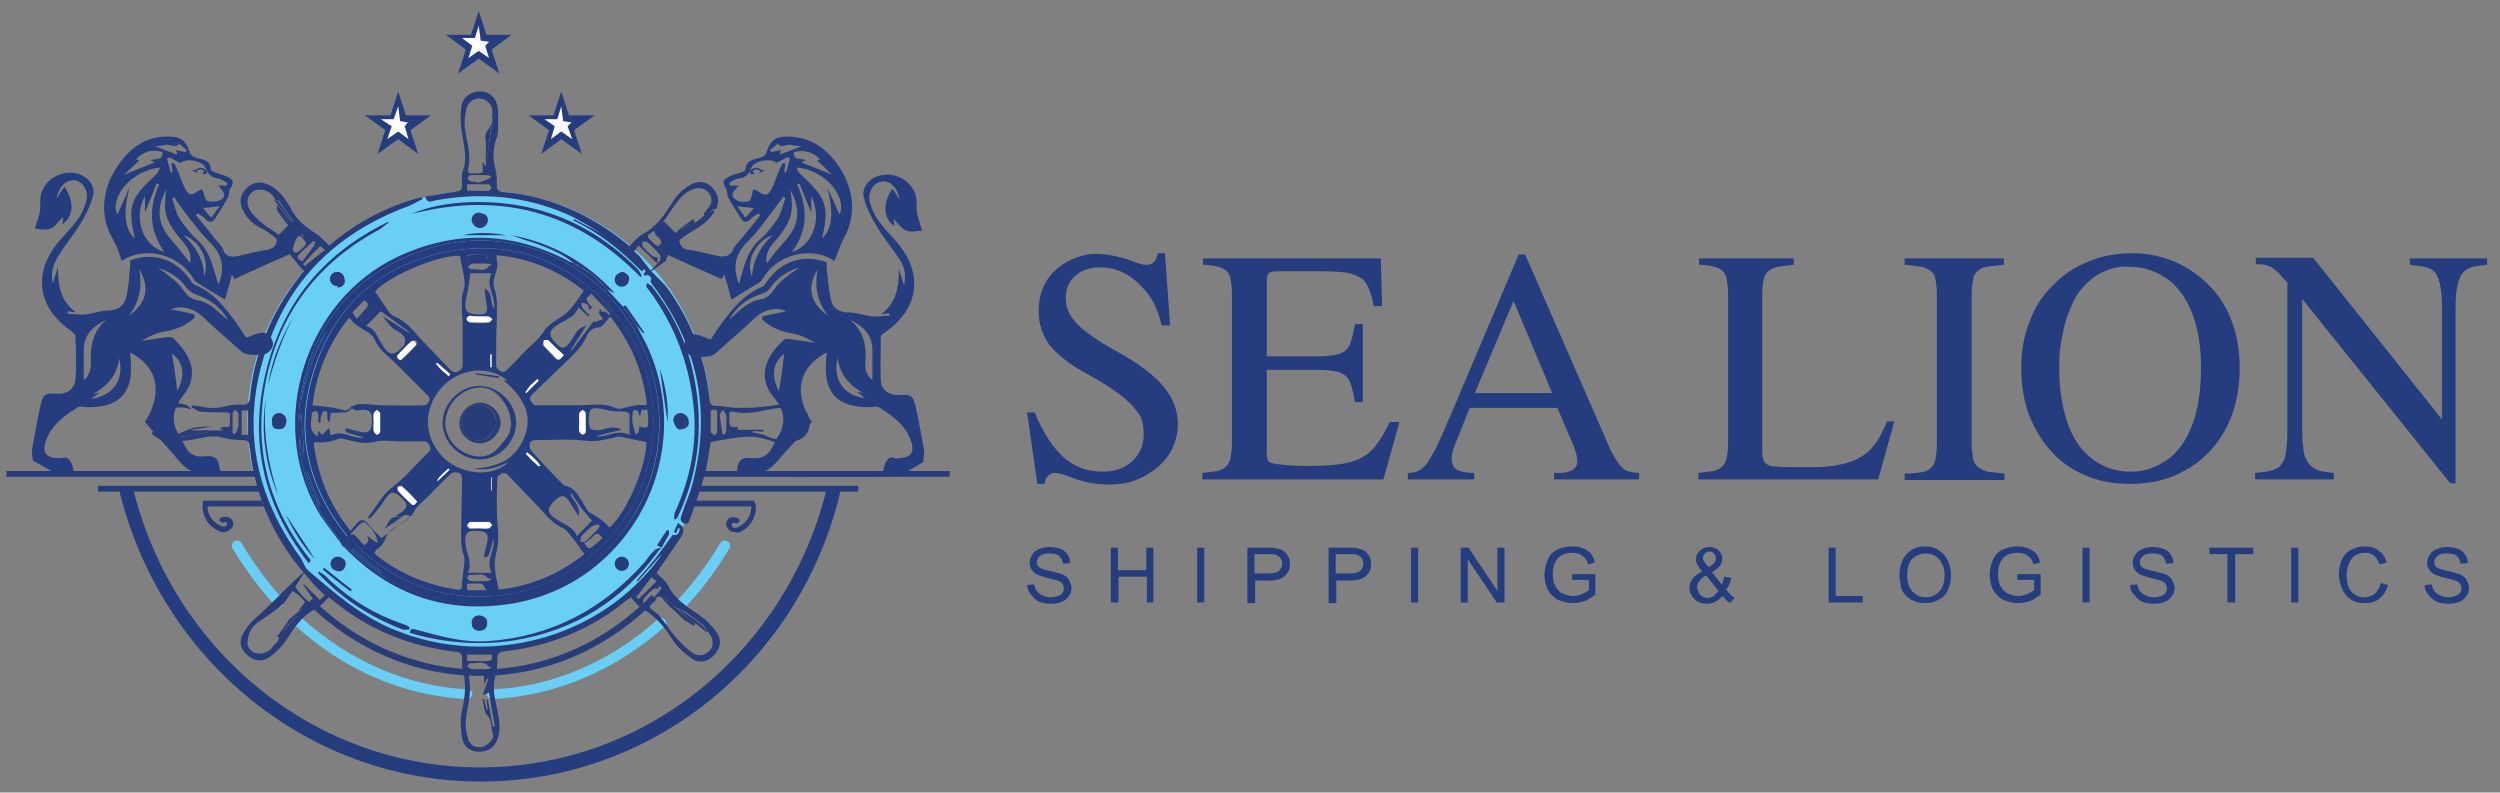 <?xml version="1.0" encoding="utf-8"?>
<!-- Generator: Adobe Illustrator 19.0.0, SVG Export Plug-In . SVG Version: 6.00 Build 0)  -->
<svg version="1.1" id="Layer_1" xmlns="http://www.w3.org/2000/svg" xmlns:xlink="http://www.w3.org/1999/xlink" x="0px" y="0px"
	 width="388px" height="123px" viewBox="0 0 388 123" style="enable-background:new 0 0 388 123;" xml:space="preserve">
<rect x="0" y="0" width="388" height="123" fill="#808080" stroke="none"/>
<style type="text/css">
	.st0{fill:#283C79;}
	.st1{fill:none;stroke:#283C79;stroke-miterlimit:10;}
	.st2{fill:#6ACFF6;}
	.st3{fill:#253D7F;}
	.st4{fill:#FFFFFF;}
</style>
<g id="XMLID_9_">
	<g id="XMLID_447_">
		<g id="XMLID_449_">
			<g id="XMLID_662_">
				<g id="XMLID_665_">
					<path id="XMLID_666_" class="st0" d="M34.7,82.6c-0.2,0-0.3,0-0.5-0.1c-3.1-1.2-2.8-4.3-2.7-4.4c0-0.2,0.2-0.4,0.4-0.3
						c0.2,0,0.4,0.2,0.3,0.4c0,0.1-0.3,2.5,2.3,3.5c0.3,0.1,0.5,0,0.6-0.1c0.1-0.1,0.2-0.3,0.1-0.5C35.2,81,35,81,34.6,81.1
						c-0.2,0.1-0.4-0.1-0.5-0.3c-0.1-0.2,0.1-0.4,0.3-0.5c1.1-0.3,1.5,0.2,1.7,0.5c0.2,0.5,0.1,1-0.3,1.3
						C35.4,82.4,35.1,82.6,34.7,82.6z"/>
				</g>
				<g id="XMLID_663_">
					<path id="XMLID_664_" class="st0" d="M114.1,82.6c-0.4,0-0.7-0.1-1-0.4c-0.4-0.4-0.5-0.9-0.3-1.3c0.1-0.3,0.5-0.9,1.7-0.5
						c0.2,0.1,0.3,0.3,0.3,0.5c-0.1,0.2-0.3,0.3-0.5,0.3c-0.4-0.1-0.6-0.1-0.7,0.1c-0.1,0.2,0,0.4,0.1,0.5c0.1,0.1,0.4,0.2,0.6,0.1
						c2.5-1,2.3-3.4,2.3-3.5c0-0.2,0.1-0.4,0.3-0.4c0.2,0,0.4,0.1,0.4,0.3c0,0,0.4,3.1-2.7,4.4C114.4,82.6,114.3,82.6,114.1,82.6z"
						/>
				</g>
			</g>
			<rect id="XMLID_661_" x="104" y="77.7" class="st0" width="13.1" height="0.9"/>
			<rect id="XMLID_660_" x="31.5" y="77.7" class="st0" width="13.1" height="0.9"/>
			<path id="XMLID_659_" class="st1" d="M101.5,92.7c-7.1,7.3-16.6,11.7-27,11.7c-10.1,0-19.4-4.2-26.4-11.1"/>
			<g id="XMLID_657_">
				<path id="XMLID_658_" class="st2" d="M43.2,94.2c-0.2,0-0.4-0.1-0.6-0.3c-2.4-2.7-4.6-5.6-6.5-8.8c-0.2-0.4-0.1-0.9,0.3-1.1
					c0.4-0.2,0.9-0.1,1.1,0.3c1.8,3.1,4,6,6.3,8.6c0.3,0.3,0.3,0.8,0,1.1C43.6,94.1,43.4,94.2,43.2,94.2z"/>
			</g>
			<g id="XMLID_655_">
				<path id="XMLID_656_" class="st2" d="M72.5,108.5C72.5,108.5,72.5,108.5,72.5,108.5c-9.9-0.5-19.2-4.5-26.9-11.6
					c-0.3-0.3-0.3-0.8,0-1.1c0.3-0.3,0.8-0.3,1.1,0c7.5,6.8,16.4,10.7,25.9,11.2c0.4,0,0.8,0.4,0.7,0.8
					C73.2,108.2,72.9,108.5,72.5,108.5z"/>
			</g>
			<g id="XMLID_653_">
				<path id="XMLID_654_" class="st2" d="M76.4,108.5c-0.4,0-0.8-0.3-0.8-0.7c0-0.4,0.3-0.8,0.7-0.8c9.4-0.4,18.3-4.2,25.8-10.9
					c0.3-0.3,0.8-0.3,1.1,0.1c0.3,0.3,0.3,0.8-0.1,1.1C95.4,104.1,86.2,108,76.4,108.5C76.4,108.5,76.4,108.5,76.4,108.5z"/>
			</g>
			<g id="XMLID_651_">
				<path id="XMLID_652_" class="st2" d="M105.4,94.7c-0.2,0-0.4-0.1-0.5-0.2c-0.3-0.3-0.3-0.8,0-1.1c2.6-2.7,4.9-5.8,6.9-9.1
					c0.2-0.4,0.7-0.5,1.1-0.3c0.4,0.2,0.5,0.7,0.3,1.1c-2,3.4-4.4,6.6-7.1,9.4C105.8,94.6,105.6,94.7,105.4,94.7z"/>
			</g>
			<g id="XMLID_646_">
				<g id="XMLID_647_">
					<path id="XMLID_648_" class="st2" d="M74.3,29.6c-19.8,0.1-35.9,16.1-35.9,35.8s16.1,35.4,35.9,35.3s35.9-16.1,35.9-35.8
						S94.1,29.5,74.3,29.6z M74.8,92.6c-14.9,0.1-27.1-11.8-27.1-26.6c0-14.8,12.1-26.9,27.1-27c14.9-0.1,27.1,11.8,27.1,26.6
						C101.8,80.4,89.7,92.5,74.8,92.6z"/>
				</g>
			</g>
			<g id="XMLID_625_">
				<g id="XMLID_627_">
					<path id="XMLID_628_" class="st3" d="M46.6,36.6c-0.3,0-0.7,0.5-0.8,0.9c-0.3,0.7-0.4,1.4-0.5,1.8c-3,1.3-5.9,2.6-8.9,4
						c-0.1-0.1-0.3-0.5-0.4-0.7c-0.3,1.3-0.7,2.6-1.1,3.9c-1.6-1-3-1.8-4.4-2.7c-0.4-0.3-0.6-0.8-0.9-1.2c-2.5-3.4-7.5-4.3-10.7-2.1
						c-0.4-1.1-0.7-2.3-1.4-3.4c-1.7-2.9-1.8-6.4-0.2-9.7c0.2-0.4,0.4-0.7,0.6-1.1c0.2-0.3,0.4-0.6,0.6-0.9c1.9-2.6,4.3-4.3,7.7-4.2
						c2,0,2.7,0.7,3.3,2.6c0.1,0.3,0.6,0.6,1,0.7c1,0.3,2.2,0.3,2.2,1.8c0,0.2,0.5,0.4,0.8,0.5c0.5,0.2,1.1,0.3,1.7,0.6
						c1.1,0.5,1.2,0.9,0.5,1.9c-0.2,0.3-0.1,0.9-0.3,1.3c-0.6,1.1-1.3,2.2-2,3.3c-0.5,0.7-1,0.7-1.6,0c-0.3-0.3-0.7-0.5-1.1-0.8
						c-0.1,0.1-0.2,0.2-0.3,0.3c1,1.2,2,2.4,3,3.7c0.4,0.5,1,1,1.2,1.6c0.5,1.3,1.4,1.2,2.5,1c1.4-0.3,2.8-0.7,4.2-0.9
						c1.4-0.2,1.7-0.9,1.7-2.1l2.3-2.3l1.8,0.7L46.6,36.6z M5.1,71.5c-0.1-0.7-0.2-1.3-0.1-1.9c0.4-2.2,0.8-4.5,1.3-6.7
						c0.4-1.8,0.8-1.9,2.6-1.8c1.4,0.1,2.7-0.7,2.8-2.2c0.2-2.3,0.1-4.5,0-6.8c0-0.2-0.4-0.5-0.6-0.7c-5.3-3.6-6.1-9.1-1.9-14
						c1-1.1,2-2.2,2.9-3.4c0.6-0.8,1-1.8,1.3-2.8c0.4-1.5-0.5-3-1.7-3.2c-1.3-0.2-2.6,0.9-2.9,2.8C9.3,30,9.6,29.5,10,29
						c1.6,2.3,1.4,4.6-0.3,5.8c0-0.4,0.1-0.7,0.1-1.1c-0.7,0.6-1.2,1.5-2,1.8c-0.8,0.3-1.8,0-2.4,0c0.3-1.1,0.7-1.9,0.8-2.8
						c0.1-0.7,0-1.5,0.1-2.3c0.6-2.8,3.8-4.4,6.4-3.2c1.3,0.6,2.1,1.9,1.7,3.3c-0.4,1.5-1.1,2.9-1.9,4.2c-1.1,1.8-2.4,3.3-3.5,5.1
						c-0.7,1.2-1.2,2.5-0.8,4.2c0.3-1.1,0.6-1.8,0.8-2.6c0,2.8,0.3,5.3,2.8,7.1c-0.4-0.1-0.9-0.1-1.3-0.2c0,0.1,0,0.3,0,0.4
						c0.9,0,1.8,0.2,2.7,0.1c1.2-0.1,2.4-0.6,3.5-0.6c1.4,0,2.4-0.6,2.8-1.8c0.5-1.6,0.5-3.4,0.7-5.1c0-0.3,0-0.6,0-0.9
						c3.6-1.3,7-0.2,9.2,2.9c0.2,0.3,0.5,0.8,0.8,0.9c3,1.2,4.8,3.6,6.6,6.1c0.5,0.7,0.9,1.4,1.4,2.1c1.3-0.4,2.9-1.5,3.9,0.1
						c0.7,1.1-0.1,2.2-1.1,2.5c0,0-2.8,0.4-3.6-0.5c-1-0.9-1.9-1.7-2.8-2.5c-1.1-0.9-2.1-1.9-3.2-2.9c-1.5-1.4-3.4-1.7-4.9-1.1
						c1.1,0.2,2.4,0.5,3.7,0.8c0,0.2,0,0.3,0,0.5c-1.4,1.3-3,1.9-4.9,2.2c-1.2,0.2-2.3,0.8-3.3,1.4c1.3-0.2,2.6-0.4,4-0.6
						c0.3,0,0.7,0,0.9,0.2c2.4,2.3,4.3,5.5,1.5,8.9c-1.4,1.8-2,3.7-0.8,5.8c0.4,0.7,0.8,1.5,1.2,2.2c0.6,1.2,1.7,1.6,3,1.4
						c1.6-0.1,2.1,0.3,2.3,2c0,0.2,0.2,0.4,0.3,0.8c-0.5,0-1,0-1.4,0c-8,0-16.1,0-24.1,0 M11.5,73.4c6.3,0,12.7,0,19.1,0
						c-2.1-0.5-3-2.2-4.3-3.6c-1.3-1.4-2.5-2.8-3.8-4.3c2.8-4.5,2.1-8.5-2.3-10.8c0,0.5,0.1,0.9,0.1,1.3c0.4,4.9-1.7,7.2-6.6,7.2
						c-0.5,0-1.2-0.2-1.6,0c-2.1,1.3-4.2,2.8-5,5.3c-0.6,1.7,0.1,2.6,1.9,2.6c0.2,0,0.4,0,0.6,0c0.8-0.3,1.2,0.2,1.5,0.8
						C11.3,72.4,11.4,72.9,11.5,73.4z M31.4,29.4c0.3,0.8,0.4,1.7,0.8,1.8c0.6,0.2,1.6,0.1,2.1-0.2c1.1-0.7,0.1-1.5-0.4-2.2
						c0.5,0,0.9,0,1.3,0c0-0.1,0.1-0.3,0.1-0.4c-0.5-0.2-0.9-0.6-1.4-0.7c-1-0.1-1.6-0.6-2-1.6c-0.4-1.2-3.1-1.6-3.9-0.8
						c-0.6-0.3-1.2-0.6-1.7-0.9c-0.1,0.1-0.3,0.2-0.4,0.2c0.2,0.7,0.4,1.5,0.6,2.2c0.1,0,0.2,0,0.3-0.1c-0.1-0.4-0.1-0.8-0.2-1.3
						c0.1,0,0.3-0.1,0.4-0.1c0.2,0.4,0.4,0.8,0.6,1.2c0.4,1,0.7,2,1.2,2.9C29.7,31.1,30.6,29.4,31.4,29.4
						C31.6,29.4,31.6,29.4,31.4,29.4z M24.9,26c-4.4,0.4-7.9,4.5-6.7,7.3c0.6-1.3,1.3-2.8,1.9-4.2c-1,3.9-0.8,6.4,0.8,7.9
						c-1.1-5.1-0.7-6.2,3.4-10C24.5,26.8,24.6,26.5,24.9,26z M33.9,44.2c0.8-2,0.8-3.8-0.4-5.5c-0.7-1-1.7-1.8-2.5-2.8
						c-1.2-1.5-2.4-3-3.5-4.6c-0.2-0.2-0.2-0.4-0.4-0.7c-0.1,0.1-0.3,0.1-0.4,0.2c0.4,1.1,0.6,2.2,1.2,3.2c0.8,1.2,1.8,2.4,2.9,3.4
						C32.7,39.2,33.1,41.7,33.9,44.2z M22.5,30.4c-1.9,3.5-0.3,7.8,3,8.7c-2.4-3.4-2.4-6.9-0.8-10.5c-0.1,0-0.3-0.1-0.4-0.1
						c-0.6,1.5-1.2,3.1-1.8,4.5C22.5,32.3,22.5,31.5,22.5,30.4z M29.5,40.8c0.3-1.4-0.4-2.5-1.3-3.5c-1.4-1.6-2.6-3.3-2.6-5.5
						c0-0.7,0.1-1.4,0.2-2.4c-1.6,3-1.3,5.4,0.6,7.6C27.5,38.3,28.5,39.5,29.5,40.8z M16.5,49.6c-2,1-3.5,2.3-3.5,4.7
						c0,1.6,0,3.1,0,4.7c0.9-0.7,1.1-1.7,1.1-2.7C14,53.7,14.4,51.4,16.5,49.6z M19.3,27.1c1.7-0.7,3.2-1.3,4.7-1.9
						c-0.2-0.1-0.4-0.2-0.6-0.3c0.6-0.4,1.9,0.2,1.8-1.3c-1.6-0.5-2.9-0.1-4.1,1.1c0.2,0.1,0.4,0.1,0.5,0.2
						C20.9,25.6,20.1,26.3,19.3,27.1z M18.5,55.6c-0.3,2.6-1.8,4.3-4,5.5c0.3,0,0.5-0.1,1-0.2c-0.5,0.4-0.9,0.6-1.3,1
						C17.6,61.4,19.3,58.9,18.5,55.6z M24.5,41.6c0.4,0.3,0.9,0.5,1.3,0.9c0.9,0.7,1.9,1.4,2.5,2.3c0.6,0.9,1.2,1.6,2.4,1.8
						c0.7,0.1,1.5,0.5,2.1,0.9c0.8,0.6,1.6,1.4,2.6,2.2c-1.2-2.2-3-3.3-5-4c-0.5-0.2-1.1-0.6-1.4-1C27.8,43.1,26.3,42.1,24.5,41.6z
						 M21.6,41.8c0.5,2.6,0.1,5-1.6,7.2C22.8,47,23.3,44.6,21.6,41.8z M26.7,54.9c0.3,1.8,0.6,3.8,0.8,5.8
						C28.8,58.3,28.5,56.2,26.7,54.9z M31.7,42.9c0.9-2.4-0.6-5.5-3.2-6.4C30.4,38.3,31.6,40.3,31.7,42.9z M24.1,22.7
						c1.3,0.5,2.3,0.9,3.4,1.3c0-0.2-0.1-0.4-0.2-0.7c0.5,0.1,1,0.2,1.5,0.3c0.1-0.1,0.1-0.2,0.2-0.3c-0.4-0.3-0.8-0.7-1.2-1
						c-0.6,0.8-1.4,0-2.1,0.2C25.2,22.6,24.7,22.6,24.1,22.7z M31.5,32.3c0.5,0.6,0.8,1,1.3,1.5c0.5-0.7,0.8-1.2,1.3-1.8
						C33.1,32.1,32.5,32.2,31.5,32.3z"/>
				</g>
				<path id="XMLID_626_" class="st0" d="M30.6,26.9c0,0-0.3-0.3-0.5-0.3c-0.2,0-0.3-0.2-0.3-0.2l0.4,0c0.1,0,0.1,0,0.2-0.1
					c0.2-0.1,0.6-0.4,1.1-0.2c0,0,0.7,0.3,0.6,0.7c0,0,0,0-0.1,0.1c-0.1,0.2-0.5,0.2-0.6-0.1l0,0l0.3-0.1c0,0-0.1-0.5-0.7-0.4
					l-0.5,0.2l0.1,0.2L30.6,26.9z"/>
			</g>
			<g id="XMLID_604_">
				<g id="XMLID_606_">
					<path id="XMLID_607_" class="st3" d="M101.3,35.1l1.8-0.7l2.3,2.3c0,1.2,0.3,2,1.7,2.1c1.4,0.2,2.8,0.6,4.2,0.9
						c1,0.2,2,0.2,2.5-1c0.2-0.6,0.8-1.1,1.2-1.6c1-1.2,2-2.4,3-3.7c-0.1-0.1-0.2-0.2-0.3-0.3c-0.4,0.3-0.8,0.5-1.1,0.8
						c-0.6,0.7-1.2,0.7-1.6,0c-0.7-1.1-1.4-2.2-2-3.3c-0.2-0.4-0.1-0.9-0.3-1.3c-0.6-1-0.6-1.4,0.5-1.9c0.5-0.3,1.1-0.4,1.7-0.6
						c0.3-0.1,0.8-0.3,0.8-0.5c0.1-1.5,1.2-1.5,2.2-1.8c0.4-0.1,0.9-0.4,1-0.7c0.6-1.9,1.3-2.6,3.3-2.6c3.3,0,5.8,1.6,7.7,4.2
						c0.2,0.3,0.4,0.6,0.6,0.9c0.2,0.4,0.4,0.7,0.6,1.1c1.6,3.3,1.5,6.7-0.2,9.7c-0.6,1.1-0.9,2.3-1.4,3.4
						c-3.2-2.2-8.2-1.3-10.7,2.1c-0.3,0.4-0.5,0.9-0.9,1.2c-1.4,0.9-2.8,1.7-4.4,2.7c-0.3-1.3-0.7-2.7-1.1-3.9
						c-0.1,0.2-0.3,0.6-0.4,0.7c-3-1.3-5.9-2.6-8.9-4c-0.1-0.4-0.2-1.2-0.5-1.8c-0.1-0.4-0.5-0.9-0.8-0.9L101.3,35.1z M139.6,73.9
						c-8,0.1-16.1,0-24.1,0c-0.4,0-0.9,0-1.4,0c0.1-0.4,0.3-0.6,0.3-0.8c0.1-1.7,0.7-2.2,2.3-2c1.3,0.1,2.3-0.2,3-1.4
						c0.4-0.7,0.7-1.5,1.2-2.2c1.2-2.2,0.7-4.1-0.8-5.8c-2.8-3.4-1-6.6,1.5-8.9c0.2-0.2,0.6-0.2,0.9-0.2c1.3,0.2,2.6,0.4,4,0.6
						c-1-0.6-2.2-1.2-3.3-1.4c-1.9-0.3-3.5-0.9-4.9-2.2c0-0.2,0-0.3,0-0.5c1.3-0.3,2.6-0.5,3.7-0.8c-1.4-0.7-3.4-0.3-4.9,1.1
						c-1,1-2.1,1.9-3.2,2.9c-0.9,0.8-1.8,1.6-2.8,2.5c-0.8,0.9-3.6,0.5-3.6,0.5c-0.9-0.2-1.7-1.4-1.1-2.5c1-1.7,2.6-0.5,3.9-0.1
						c0.5-0.7,0.9-1.5,1.4-2.1c1.8-2.5,3.7-4.9,6.6-6.1c0.3-0.1,0.6-0.6,0.8-0.9c2.2-3.1,5.6-4.2,9.2-2.9c0,0.3,0,0.6,0,0.9
						c0.2,1.7,0.3,3.4,0.7,5.1c0.3,1.2,1.3,1.8,2.8,1.8c1.2,0,2.4,0.5,3.5,0.6c0.9,0.1,1.8-0.1,2.7-0.1c0-0.1,0-0.3,0-0.4
						c-0.4,0.1-0.9,0.1-1.3,0.2c2.5-1.8,2.8-4.4,2.8-7.1c0.2,0.8,0.5,1.5,0.8,2.6c0.4-1.8,0-3.1-0.8-4.2c-1.1-1.7-2.5-3.3-3.5-5.1
						c-0.8-1.3-1.5-2.7-1.9-4.2c-0.4-1.4,0.4-2.7,1.7-3.3c2.6-1.2,5.9,0.4,6.4,3.2c0.1,0.7,0,1.5,0.1,2.3c0.2,0.9,0.5,1.7,0.8,2.8
						c-0.6,0-1.6,0.3-2.4,0c-0.8-0.3-1.3-1.1-2-1.8c0,0.3,0.1,0.7,0.1,1.1c-1.7-1.2-1.9-3.5-0.3-5.8c0.4,0.5,0.7,1,1.1,1.7
						c-0.3-2-1.6-3.1-2.9-2.8c-1.2,0.2-2.1,1.8-1.7,3.2c0.3,1,0.7,2,1.3,2.8c0.9,1.2,1.9,2.3,2.9,3.4c4.2,4.9,3.4,10.4-1.9,14
						c-0.3,0.2-0.6,0.5-0.6,0.7c0,2.3-0.1,4.6,0,6.8c0.1,1.5,1.4,2.3,2.8,2.2c1.8-0.1,2.2,0,2.6,1.8c0.5,2.2,0.9,4.5,1.3,6.7
						c0.1,0.6-0.1,1.2-0.1,1.9 M137.4,71.9c0.3-0.7,0.7-1.1,1.5-0.8c0.2,0.1,0.4,0.1,0.6,0c1.8,0,2.5-0.9,1.9-2.6
						c-0.8-2.5-2.9-4-5-5.3c-0.4-0.2-1.1,0-1.6,0c-4.9,0-7-2.3-6.6-7.2c0-0.4,0.1-0.8,0.1-1.3c-4.4,2.3-5.2,6.4-2.3,10.8
						c-1.3,1.5-2.5,3-3.8,4.3c-1.3,1.3-2.2,3.1-4.3,3.6c6.4,0,12.8,0,19.1,0C137.1,72.9,137.2,72.4,137.4,71.9z M116.9,29.4
						c0.9,0,1.9,1.8,2.8,0c0.5-0.9,0.8-2,1.2-2.9c0.2-0.4,0.4-0.8,0.6-1.2c0.1,0,0.3,0.1,0.4,0.1c-0.1,0.4-0.1,0.8-0.2,1.3
						c0.1,0,0.2,0,0.3,0.1c0.2-0.7,0.4-1.5,0.6-2.2c-0.1-0.1-0.3-0.2-0.4-0.2c-0.6,0.3-1.1,0.6-1.7,0.9c-0.8-0.8-3.5-0.4-3.9,0.8
						c-0.4,1-0.9,1.5-2,1.6c-0.5,0.1-1,0.4-1.4,0.7c0,0.1,0.1,0.3,0.1,0.4c0.4,0,0.8,0,1.3,0c-0.6,0.8-1.5,1.5-0.4,2.2
						c0.5,0.4,1.5,0.4,2.1,0.2C116.6,31,116.7,30.1,116.9,29.4C116.9,29.4,116.9,29.4,116.9,29.4z M124.2,27c4.1,3.8,4.5,4.9,3.4,10
						c1.6-1.5,1.8-4,0.8-7.9c0.7,1.5,1.3,2.9,1.9,4.2c1.2-2.8-2.3-7-6.7-7.3C123.8,26.5,123.9,26.8,124.2,27z M117.8,37.3
						c1.1-1,2.1-2.1,2.9-3.4c0.6-0.9,0.8-2.1,1.2-3.2c-0.1-0.1-0.3-0.1-0.4-0.2c-0.1,0.2-0.2,0.5-0.4,0.7c-1.2,1.5-2.3,3.1-3.5,4.6
						c-0.8,1-1.8,1.8-2.5,2.8c-1.2,1.7-1.2,3.5-0.4,5.5C115.4,41.7,115.8,39.2,117.8,37.3z M125.9,33c-0.6-1.4-1.2-3-1.8-4.5
						c-0.1,0-0.3,0.1-0.4,0.1c1.7,3.7,1.7,7.2-0.8,10.5c3.2-0.9,4.8-5.2,3-8.7C125.9,31.5,125.9,32.3,125.9,33z M122.1,37.1
						c1.9-2.3,2.2-4.6,0.6-7.6c0.1,1,0.2,1.7,0.2,2.4c0,2.2-1.2,3.9-2.6,5.5c-0.9,1-1.6,2.1-1.3,3.5C120,39.5,121,38.3,122.1,37.1z
						 M134.3,56.3c-0.1,1,0.2,2,1.1,2.7c0-1.6,0-3.1,0-4.7c0-2.4-1.5-3.7-3.5-4.7C134.1,51.4,134.5,53.7,134.3,56.3z M126.8,24.9
						c0.1,0,0.3-0.1,0.5-0.2c-1.2-1.1-2.5-1.5-4.1-1.1c-0.1,1.5,1.2,0.8,1.8,1.3c-0.2,0.1-0.5,0.2-0.6,0.3c1.5,0.6,3,1.2,4.7,1.9
						C128.3,26.3,127.6,25.6,126.8,24.9z M134.3,61.8c-0.5-0.3-0.8-0.6-1.3-1c0.5,0.1,0.7,0.1,1,0.2c-2.2-1.2-3.7-2.9-4-5.5
						C129.2,58.9,130.9,61.4,134.3,61.8z M119.6,44.6c-0.3,0.5-0.9,0.9-1.4,1c-2.1,0.7-3.8,1.8-5,4c1-0.9,1.7-1.6,2.6-2.2
						c0.6-0.4,1.3-0.8,2.1-0.9c1.2-0.2,1.7-0.8,2.4-1.8c0.6-0.9,1.6-1.6,2.5-2.3c0.4-0.3,0.9-0.6,1.3-0.9
						C122.1,42.1,120.7,43.1,119.6,44.6z M128.5,49c-1.7-2.2-2.1-4.6-1.6-7.2C125.2,44.6,125.7,47,128.5,49z M120.9,60.7
						c0.3-1.9,0.6-3.9,0.8-5.8C120,56.2,119.6,58.3,120.9,60.7z M119.9,36.5c-2.6,0.9-4.2,4-3.2,6.4C116.9,40.3,118,38.3,119.9,36.5
						z M122.8,22.5c-0.7-0.2-1.5,0.6-2.1-0.2c-0.4,0.3-0.8,0.7-1.2,1c0.1,0.1,0.1,0.2,0.2,0.3c0.5-0.1,0.9-0.2,1.5-0.3
						c-0.1,0.3-0.1,0.5-0.2,0.7c1.1-0.4,2.1-0.8,3.4-1.3C123.7,22.6,123.2,22.6,122.8,22.5z M114.4,32c0.4,0.6,0.8,1.1,1.3,1.8
						c0.4-0.5,0.8-0.9,1.3-1.5C116,32.2,115.3,32.1,114.4,32z"/>
				</g>
				<path id="XMLID_605_" class="st0" d="M117.9,26.9c0,0,0.3-0.3,0.5-0.3c0.2,0,0.3-0.2,0.3-0.2l-0.4,0c-0.1,0-0.1,0-0.2-0.1
					c-0.2-0.1-0.6-0.4-1.1-0.2c0,0-0.7,0.3-0.6,0.7c0,0,0,0,0.1,0.1c0.1,0.2,0.5,0.2,0.6-0.1l0,0l-0.3-0.1c0,0,0.1-0.5,0.7-0.4
					l0.5,0.2l-0.1,0.2L117.9,26.9z"/>
			</g>
			<g id="XMLID_463_">
				<g id="XMLID_472_">
					<path id="XMLID_590_" class="st0" d="M46.4,94.7c0-0.1,0.1-0.2,0.1-0.2c0.3-0.4,0.9-1,0.8-1.1c-0.4-0.6-1-1.1-1.6-1.5
						c-0.8-0.5-0.8-0.5-0.1-1.3c0.7,1.4,1.8,2.5,3.1,3.3c0.1-0.1,0.2-0.2,0.3-0.3c-0.6-0.9-1.3-1.9-1.9-2.8c0,0,0-0.1,0.1-0.1
						c0.8,0.8,1.6,1.5,2.4,2.4c0.3-0.2,0.5-0.4,0.8-0.7c-0.8-0.8-1.6-1.5-2.2-2.3c-1.1-1.3-2.3-2.6-3.3-4.1
						c-3.4-4.9-5.5-10.3-6.1-16.3c0-0.1-0.1-0.3-0.1-0.4c0-0.8-0.3-1-1.1-1c-1,0-2.1-0.1-3.1-0.4c-1.5-0.4-2.9,0-4.4,0.3
						c-1.3,0.2-2.7,0.4-4,0.4c-0.8,0-1.5-0.5-2.2-1c-0.5-0.3-0.4-0.5,0.2-1c0.7,1.2,1.7,1.1,2.9,0.9c1-0.2,1.8-0.7,2.7-1
						c1.1-0.3,2.2-0.3,3.3-0.3c-1.1,0.2-2.2,0.3-3.3,0.5c0,0,0,0.1,0,0.1c1.6,0,3.2,0,4.9,0c-0.2-0.1-0.3-0.2-0.5-0.3
						c0.2-0.1,0.3-0.1,0.4-0.2c0.4-0.1,1.1,0,1.1-0.1c0.1-0.7,0.1-1.4,0.1-2c0-0.1-0.5-0.2-0.8-0.2c-1.2,0-2.4,0-3.6-0.1
						c-0.5,0-1-0.4-1.6-0.7c0-0.1,0.1-0.2,0.1-0.3c0.4,0.1,0.9,0.1,1.3,0.2c1.4,0.3,2.8,0.3,4.1-0.1c0.7-0.2,1.5-0.2,2.3-0.2
						c0.8,0.1,1.2-0.2,1.3-1.1c0.3-3.4,1.1-6.6,2.4-9.7c1.3-3.3,3.1-6.3,5.3-9.1c0.2-0.3,0.4-0.6,0.7-0.8c-2.3-2.4-3.8-5.4-6.9-6.8
						c-1.2-0.6-2.1-1.6-2.7-2.9c-0.5-1.1-0.3-2.2,0.6-3.1c0.8-0.9,1.9-1.2,3-0.8c1.3,0.4,2.3,1.4,3.1,2.5c0.3,0.5,0.7,1,0.9,1.5
						c0.9,1.7,2.3,2.8,3.9,3.8c0.7,0.4,1.3,1.2,2,1.8c4.2-3.6,9-6.1,14.3-7.5c0.1,0.1,0.1,0.2,0.2,0.3c-0.7,0.3-1.3,0.7-2,1
						c-9.8,3.6-17.2,9.8-21.2,19.5c-5.2,12.4-3.7,24.2,4.2,35.1c0.5,0.7,0.6,1.5,1.3,2.1c4.1,3.5,8.1,7,13.2,9.1
						c14.7,6.1,32.1,1.4,41.3-11.2c0.1-0.2,0.2-0.3,0.3-0.5c-1.2,1.4-2.5,2.8-3.7,4.2c-0.1,0-0.1-0.1-0.2-0.1c1-1.1,2-2.3,2.9-3.4
						c0.9-1.2,1.8-2.4,2.7-3.7c0.7,0.2,1-0.2,1.1-0.9c-0.1-0.1-0.1-0.1-0.2-0.2c-0.1,0.3-0.3,0.6-0.4,0.9c-0.1-0.1-0.2-0.2-0.3-0.3
						c0.2-0.4,0.4-0.9,0.6-1.3c0.1,0,0.2,0,0.2,0.1c1,0.6,0.7,1.4,0.2,2.2c-1.2,1.8-2.4,3.5-3.7,5.4c0.5,0.6,1.4,1.2,1.8,2
						c1.1,2.2,3,3.3,4.9,4.6c1,0.7,1.9,1.6,2.6,2.6c0.9,1.3,0.6,2.6-0.5,3.7c-1,1-2.3,1.2-3.5,0.3c-1.1-0.8-2.1-1.7-2.8-2.8
						c-1.2-1.9-2.6-3.6-4.6-4.8c-0.7-0.4-1.3-1.1-1.9-1.8c-0.2,0.2-0.5,0.4-0.7,0.5c-5.5,4.5-11.9,7.1-19,7.9c-0.8,0.1-1,0.4-1,1.1
						c0,1-0.1,2.1-0.4,3.1c-0.4,1.6,0,3,0.3,4.5c0.3,1.4,0.6,2.9,0.3,4.3c-0.3,1.2-0.9,2.2-2.3,2.5c-1.7,0.3-3.1-0.4-3.4-2.1
						c-0.2-1.4-0.3-2.9,0-4.2c0.5-2.2,0.7-4.3,0.1-6.5c-0.2-0.6,0-1.3-0.1-1.9c0-0.3-0.3-0.6-0.6-0.7c-7.5-0.8-14.1-3.5-19.9-8.4
						c0,0-0.1,0-0.2-0.1c-0.6,0.6-1.2,1.4-2,1.8c-2.2,1.1-3.4,3-4.6,4.9c-0.7,1-1.6,1.9-2.6,2.6c-1.2,0.8-2.5,0.6-3.5-0.4
						c-1-0.9-1.3-2.1-0.5-3.4c0.5-0.9,1.2-1.7,2-2.4c1.6-1.3,5.8-5.8,7.6-7.2c-0.4,0.6-3,4.7-3.4,5.1c-1.3,1.1-2.7,2-4.1,3
						c-1,0.7-1.4,1.8-1.5,3c0,0.9,0.7,1.6,1.5,1.7c1,0.2,2.2-0.4,2.6-1.3c0.3-0.2,0.7-0.3,0.9-0.6c0.9-1.2,1.7-2.4,2.6-3.6
						c0.1-0.3,0.3-0.5,0.4-0.8c0.2-0.3,0.5-0.6,0.8-1C46.8,94.6,46.6,94.7,46.4,94.7z M46.4,35.7c-0.2-0.3-0.4-0.6-0.6-0.9
						c-0.8-1.2-1.6-2.4-2.4-3.5c-0.1-0.2-0.5-0.2-0.7-0.3c-0.5-1.5-2.5-1.9-3.4-1.3c-1.1,0.7-1.2,2.2-0.1,3.5
						c0.7,0.8,1.5,1.5,2.4,2.1c1.5,1,3,1.9,3.9,3.6c0.2,0.4,0.5,0.4,0.9,0.1c1.4-1.2,1.4-1.2,0.2-2.4c0.2,0,0.4,0.1,0.6,0.1
						C46.8,36.3,46.6,36,46.4,35.7z M104.9,94.3c-0.5-0.5-1.1-0.9-1.8-1.6c0.3,0.5,0.5,0.9,0.6,1.2c-0.3-0.3-0.6-0.6-0.8-0.9
						c-0.4-0.6-0.7-0.5-1.2-0.1c-1.2,1.2-1.2,1.2,0.1,2.2c0.1,0.1,0.3,0.2,0.4,0.3c0.9,1.1,1.7,2.3,2.6,3.4c0.8,0.9,1.7,1.9,2.8,2.6
						c1,0.6,2.1,0.2,2.7-0.6c0.6-0.9,0.3-2.1-0.6-2.9c-0.2-0.3-0.3-0.7-0.6-0.9c-0.9-0.7-1.9-1.4-2.8-2.1
						C105.9,94.8,105.4,94.5,104.9,94.3z M75.1,106.3c0.1-2.1,0.1-2.1-1.6-2c-0.7,0-0.8,0.3-0.7,0.9c0.1,0.8,0.2,1.7,0.1,2.6
						c-0.1,1.3-0.5,2.6-0.6,4c-0.1,1,0.1,2.1,0.4,3c0.3,1,1.3,1.3,2.2,1.1c0.8-0.2,1.9-1.3,1.6-2c-0.4-0.9,0-2-0.9-2.9
						c-0.5-0.5-0.5-1.6-0.7-2.5c0.1,0,0.2,0,0.2-0.1c0.1,0.6,0.3,1.1,0.4,1.7c0.1,0,0.1,0,0.2,0c-0.1-0.5-0.1-1-0.2-1.5
						c0.1,0,0.1,0,0.2,0c0.3,1.4,0.5,2.8,0.8,4.2c0.1,0,0.2,0,0.3-0.1c-0.3-1.7-0.6-3.4-0.9-5.2c-0.4,0.1-0.7,0.3-1,0.4
						c0.3-0.9,0.6-1.7,0.9-2.5c-0.1,0-0.1-0.1-0.2-0.1C75.4,105.7,75.2,106,75.1,106.3z M47.6,41.5c-0.1-0.1-0.1-0.2-0.2-0.3
						c1-0.8,2-1.6,3-2.4c-0.3-0.3-0.5-0.5-0.7-0.6c-0.9,0.9-1.8,1.8-2.7,2.8C47.1,41.1,47.4,41.3,47.6,41.5z M98.8,92.6
						c-0.1-0.1-0.2-0.1-0.3-0.2c0.2,0.2,0.5,0.4,0.6,0.6c0.9-0.9,1.8-1.8,2.8-2.8c-0.2-0.2-0.4-0.3-0.8-0.6
						C100.3,90.6,99.6,91.6,98.8,92.6z M38.5,67.5c0-1.3,0-2.6,0-3.8c-0.3,0-0.6,0-1,0c0,1.3,0,2.5,0,3.8
						C37.8,67.5,38.1,67.5,38.5,67.5z M76.3,101.6c-1.2,0-2.5,0-3.8,0c0,0.3,0,0.6,0,1c1,0,2,0,3,0
						C76.3,102.6,76.5,102.4,76.3,101.6z M101.7,91.3c-0.1,0-0.3,0.1-0.5,0.3c-0.5,0.4-0.9,0.9-1.3,1.3c-0.1,0.2-0.1,0.5-0.1,0.8
						c0.3,0,0.7,0.1,0.8-0.1c0.6-0.5,1.2-1.2,1.7-1.8c0.2-0.2,0.4-0.6,0.3-0.6c-0.4-0.4-0.4,0-0.5,0.2
						C102.1,91.4,102,91.4,101.7,91.3z M46.9,40.6c0.6-0.8,1.2-1.6,1.8-2.4c0.1-0.1,0.1-0.2,0.1-0.3c0-0.1,0.1-0.3,0.2-0.4
						c-0.2,0-0.4-0.1-0.5,0c-0.7,0.7-1.5,1.4-2.2,2.1c-0.1,0.1-0.1,0.4-0.1,0.5C46.3,40.2,46.5,40.3,46.9,40.6z M74.4,103.9
						c0.4,0,0.7,0,1.1,0c0.3,0,0.6-0.2,0.8-0.3c-0.2-0.1-0.5-0.1-0.5-0.2c-0.8-1-1.9-0.3-2.8-0.5c-0.1,0-0.3,0.3-0.5,0.5
						c0.2,0.1,0.4,0.4,0.6,0.4C73.5,103.9,73.9,103.9,74.4,103.9z M36.1,65.5C36.1,65.5,36.2,65.5,36.1,65.5c0,0.5,0,1.1,0,1.6
						c0,0.1,0.1,0.2,0.2,0.3c0,0,0.2-0.1,0.3-0.2c0.6-1,0.4-2,0.4-3c0-0.2-0.3-0.4-0.5-0.6c-0.2,0.2-0.4,0.4-0.4,0.6
						C36.1,64.6,36.1,65.1,36.1,65.5z M32.2,67.1c0-0.1,0-0.2-0.1-0.3c-1.6,0.3-3.3,0.6-4.9,0.9c0,0.1,0,0.2,0,0.3
						C28.9,67.7,30.5,67.4,32.2,67.1z"/>
					<path id="XMLID_582_" class="st0" d="M104.2,37.4c0,0.2,0,0.4,0.1,0.5c0.4,0.5,0.2,0.7-0.2,1.1c-0.3,0.2-0.4,0.6-0.6,1
						c-0.1,0.2-0.1,0.5-0.3,0.6c-0.3,0.2-2.1,1.5-2.4,1.7c0.1-0.3,1.6-1.7,1.7-2c0-0.3,0-0.6-0.1-0.8c-0.6-0.7-1.2-1.3-1.9-1.9
						c-0.2-0.1-0.5-0.1-0.8-0.1c0,0.3-0.1,0.6,0.1,0.8c0.4,0.5,0.9,1,1.4,1.4c0.2,0.2,0.6,0.2,0.9,0.3c0,0.1-0.1,0.4-0.1,0.9
						c-1-1-1.9-1.9-2.9-2.8c-0.2,0.3-0.4,0.6-0.7,0.9c0.3,0.2,0.5,0.5,0.8,0.7c0.5,0.6,0.9,1.2,1.4,1.8c0.3,0.4,0.6,0.8,1,1.1
						c0.7,0.8,1.5,1.4,2.1,2.3c3.7,5.1,5.8,10.9,6.4,17.1c0.1,0.8,0.4,1,1.1,1c1.1,0,2.1,0.3,3.2,0.3c1.1,0,2.2,0,3.4-0.1
						c1.4-0.1,2.9-0.4,4.3-0.6c0.6-0.1,1.2,0.2,1.8,0.3c1.3,0.9,1.4,1.3,1.5,1.4c-0.1,0-0.1,0.5-0.2,0.5c-0.2,0.1-1.9-1.2-2.1-1.3
						c-1.5-0.4-3-0.1-4.5,0.2c-1.5,0.3-3.1,0.6-4.7,0.2c-0.5-0.1-0.8,0-0.7,0.6c0,0.2,0,0.4,0,0.5c0,1.3,0,1.3,1.4,1.3
						c-0.1,0.2-0.1,0.3-0.2,0.4c1.4,0,2.8,0,4.1,0c0,0.1,0,0.2,0,0.3c-0.6,0-1.1-0.1-1.7-0.1c0,0.1,0,0.1,0,0.2
						c0.3,0.1,0.6,0.1,0.9,0.2c0.4,0.1,0.8,0.1,1.1,0.3c1,0.5,1.9,0.8,2.9,0.2c0,0-0.1,0-0.2-0.1c0-0.1,0-0.1,0-0.2
						c0.2,0,0.5-0.1,0.7,0c1.3,0.4,2.5-0.5,2.6-1.8c0-0.4,0.3-0.9,0.5-1.5c0.8,1.8,0.2,3.5-1.4,4.1c-1.5,0.6-3.1,0.6-4.6,0
						c-1.2-0.4-2.5-0.6-3.7-0.5c-1.8,0.1-3.5,0.5-5.3,0.8c-0.3,1.7-0.5,3.5-1,5.3c-0.6,2.2-1.4,4.4-2.2,6.6c-0.1,0.4-0.3,1-1,0.7
						c-0.6-0.3-0.5-0.8-0.3-1.3c0.6-1.9,1.5-3.7,1.9-5.7c2.6-10.8,0.5-20.7-6.2-29.7c-0.3-0.4-0.7-0.7-0.4-1.3
						c0-0.1-0.4-0.5-0.5-0.5c-0.6,0.1-1,0.1-0.4-0.6c0,0-0.2-0.3-0.4-0.4c-1.9-1.7-3.9-3.4-5.8-5.1c-2-1.1-4-2.5-6.1-3.4
						c-6.5-2.8-13.3-3.4-20.3-2.1c-0.5,0.1-1.3,0.6-1.6-0.6c1.5-0.2,2.9-0.5,4.4-0.7c1.3-0.2,1.3-0.2,1.3-1.5c0-0.6-0.1-1.2,0.1-1.7
						c0.8-2,0.2-3.9-0.1-5.9c-0.2-1.3-0.3-2.7-0.1-4.1c0.2-1.5,1.3-2.3,2.7-2.4c1.4-0.1,2.6,0.7,2.9,2.3c0.2,1.2,0.1,2.5,0.1,3.7
						c0,0.6-0.2,1.2-0.4,1.7c-0.4,1.5-0.4,2.9,0,4.4c0.2,0.7,0.2,1.5,0.2,2.3c0,0.8,0.1,1.1,1,1.2c3.9,0.3,7.7,1.4,11.2,3
						c3,1.4,5.8,3.2,8.4,5.4c0.7-0.7,1.3-1.5,2.1-1.9c2.1-1.1,3.3-2.9,4.5-4.8c0.7-1.2,1.7-2.2,3-2.9c1-0.5,2-0.5,2.9,0.2
						c0.9,0.7,1.4,1.7,1.2,2.9c-0.1,0.4-0.1,0.8-0.7,0.8c-0.2,0-0.3,0.3-0.4,0.5c0.1-0.1,0.3-0.3,0.4-0.4c0.1,0.1,0.1,0.1,0.2,0.2
						c-1.4,2.5-4.3,3.1-6.1,5.1c-0.1,0-0.2-0.1-0.3-0.1c0-0.3,0-0.6,0-0.9c0.1-0.1,0.2-0.1,0.2-0.2c1.2-0.8,2.4-1.5,3.6-2.3
						c0.4-0.3,0.7-0.7,1.1-1c-0.1-0.1-0.2-0.1-0.2-0.2c0.2-0.3,0.5-0.6,0.7-0.9c0.7-0.8,0.7-1.7,0-2.5c-0.6-0.6-1.5-0.8-2.4-0.4
						c-1.3,0.5-2.1,1.5-2.9,2.6c-1.1,1.6-2,3.3-3.8,4.3c-0.2,0.1-0.3,0.5-0.2,0.6c0.5,0.5,0.9,1,1.5,1.3c0.1,0.1,0.6-0.6,1-0.9
						c0.1-0.1,0.3-0.2,0.4-0.4c-0.1,0.3-0.2,0.6-0.4,1C103.7,37.9,103.9,37.7,104.2,37.4z M75.3,21.7c0-0.7,0.1-1.2,0.6-1.8
						c0.5-0.6,0.5-1.8,0.5-2.7c0-1-0.9-1.8-1.8-1.9c-0.9-0.1-1.9,0.4-2.2,1.5c-0.2,0.8-0.3,1.8-0.3,2.6c0.2,2.3,1.2,4.6,0.5,7
						c0,0.1,0.2,0.5,0.3,0.5c0.6,0,1.3,0.1,1.9-0.1c0.2-0.1,0.1-0.9,0.1-1.5c0-0.1,0-0.1,0-0.2c0.2,0.3,0.3,0.5,0.5,0.7
						c0-1.6,0-3.2,0-4.8C75.5,21.2,75.4,21.4,75.3,21.7z M72.5,29.6c1.1,0,2.2,0,3.3,0c0.2,0,0.4-0.3,0.5-0.5
						c-0.2-0.2-0.3-0.5-0.5-0.5c-1.1,0-2.2,0-3.3,0C72.5,29,72.5,29.3,72.5,29.6z M110.3,63.7c0,1.1,0,2.2,0,3.3
						c0,0.2,0.4,0.4,0.6,0.6c0.2-0.2,0.4-0.4,0.4-0.6c0-0.8,0-1.7,0-2.5C111.5,63.6,111.1,63.4,110.3,63.7z M112.1,67.4
						c0.1,0,0.2,0,0.3,0.1c0.1-0.2,0.3-0.4,0.3-0.5c0-0.8,0.1-1.7,0-2.5c0-0.3-0.3-0.6-0.5-0.9c-0.2,0.3-0.5,0.6-0.5,0.8
						C111.8,65.4,112,66.4,112.1,67.4z M74,28.2c0,0.1,0,0.1,0.1,0.2c0.6-0.2,1.2-0.4,1.8-0.7c0.1-0.1,0.3-0.1,0.4-0.2
						c-0.1-0.1-0.3-0.2-0.4-0.3c-1,0-2-0.1-2.9,0c-0.2,0-0.4,0.3-0.4,0.5c0,0.1,0.3,0.4,0.4,0.4C73.3,28.3,73.6,28.2,74,28.2z
						 M75.6,24.4c0.1,0,0.1,0,0.2,0c0.3-2,0.7-4,1-6c-0.1,0-0.2,0-0.4-0.1C76.1,20.4,75.9,22.4,75.6,24.4z"/>
					<path id="XMLID_581_" class="st0" d="M52.8,84.2c-1.2-1.7-2.6-3.3-3.6-5.1c-7.7-13.8-1.8-32.4,12.4-39.2
						c8.9-4.2,17.8-4,26.6,0.6c0.3,0.2,0.6,0.2,0.9,0.4c0.3,0.2,0.6,0.4,0.9,0.5c1.3,1,2.5,2,3.8,3.1c0.1,0.1,0.2,0.2,0.4,0.4
						c0.8,0.9,1.7,1.8,2.5,2.7c0.7,1,1.4,1.9,2.1,2.9c0.5,1,1,2,1.5,2.9c8.1,17.1-2.4,37.3-21,40.3c-10.1,1.6-18.7-1.4-25.8-8.7
						C53.1,84.8,53,84.5,52.8,84.2c0.5,0.4,1.1,0.8,1.6,1.3c4.8,4.7,10.6,7.1,17.1,8.1c1.6,0.2,3.1,0.4,4.7-0.1
						c0.6-0.2,1.2-0.2,1.8-0.4c2-0.5,4.1-0.8,6-1.4c13.2-4.5,21.5-19.2,17.2-33.9c-4.6-16-20.7-23.7-34.8-19.2
						c-10.9,3.5-17.7,11.1-19.7,22.6c-0.2,1.3-0.3,2.7-0.4,4c0.1,0,0.2,0,0.3,0c0-0.3,0.1-0.7,0.1-1.2c0.2,2.4,0.4,4.6,0.5,6.9
						c0,0-0.1,0-0.1,0c-0.2-1-0.4-2-0.6-2.9c0,0.5,0,1.1,0,1.6c0.6,5.1,2.6,9.6,5.8,13.6C52.5,83.4,52.6,83.8,52.8,84.2z"/>
					<path id="XMLID_580_" class="st0" d="M60.4,34.5c-0.6,0.4-1,0.8-1.5,1.1c-9.3,5-15.3,12.6-17.5,22.9
						c-2.2,10.2-0.1,19.6,6.4,27.9c0.1,0.2,0.3,0.3,0.4,0.5c0,0,0,0.1,0,0.2c-0.1,0.1-0.2,0.2-0.3,0.3c-0.4-0.5-0.8-1-1.1-1.5
						c-5.6-7.8-7.8-16.5-6-26c2.1-11.3,8.2-19.7,18.5-25c0.3-0.1,0.5-0.3,0.8-0.4C60.1,34.4,60.2,34.5,60.4,34.5z"/>
					<path id="XMLID_579_" class="st0" d="M102.7,85c-0.2,0.2-0.3,0.3-0.5,0.5c-5.6,7.7-13.1,12.4-22.5,13.9
						c-5.2,0.8-10.4,0.4-15.5-1c-0.2-0.1-0.4-0.1-0.6-0.2c0.1-0.6,0.3-0.7,0.9-0.5c3.7,1,7.4,2.1,11.3,1.8
						c9.7-0.7,17.7-4.9,24.2-12.2c0.5-0.6,0.9-1.3,1.5-1.8C101.8,85.1,102.3,85.1,102.7,85L102.7,85z"/>
					<path id="XMLID_578_" class="st0" d="M100.4,43.9c0.4,0.3,0.7,0.4,0.9,0.7c2.9,3.7,5,7.9,6.1,12.5c1.9,7.9,1.3,15.7-2.2,23.1
						c-0.1,0.1-0.2,0.3-0.3,0.4c-0.1,0-0.2,0-0.3-0.1c0.1-0.4,0-0.8,0.2-1.1c2.4-5.3,3.5-10.9,2.8-16.7c-0.7-6.5-3-12.4-6.9-17.7
						c-0.2-0.2-0.3-0.4-0.5-0.7C100.4,44.3,100.4,44.3,100.4,43.9z"/>
					<path id="XMLID_577_" class="st0" d="M99.4,43c-9.9-10.2-21.8-13.3-35.5-9.8c2.7-1.2,5.5-1.6,8.3-1.8
						c10.4-0.5,19.3,2.9,26.7,10.3c0.3,0.3,0.5,0.7,0.7,1.1C99.5,42.9,99.4,43,99.4,43z"/>
					<path id="XMLID_576_" class="st0" d="M63.5,97.7c-0.3,0-0.7,0.1-1,0c-5-1.9-9.3-4.7-13-8.6c-0.1-0.1-0.1-0.1-0.1-0.2
						c0-0.1,0.1-0.1,0.1-0.2c0.3,0.2,0.5,0.3,0.8,0.5c3,3,6.5,5.4,10.5,7c0.8,0.3,1.6,0.6,2.4,0.9c0.1,0.1,0.3,0.2,0.4,0.3
						C63.6,97.5,63.5,97.6,63.5,97.7z"/>
					<path id="XMLID_575_" class="st0" d="M94.2,44.9c-0.1-0.1-0.2-0.2-0.4-0.4c-1-1.3-2.3-2.3-3.8-3.1c-0.3-0.2-0.6-0.4-0.9-0.5
						c-1.7-1.5-3.8-2.3-5.9-3.1c-1.3-0.4-2.5-0.8-3.8-1.3c6.3,1.2,11.7,4.2,16,9C95,45.4,94.6,45.1,94.2,44.9z"/>
					<path id="XMLID_574_" class="st0" d="M29.5,63.5c-1.3-0.5-2.6-0.2-3.9,0.1c-1.5,0.4-1.4,2-2,3.2c-0.7-1.2-0.5-2.7,0.6-3.4
						c1.5-1,3.2-1.1,4.8-0.5c0.2,0.1,0.4,0.3,0.6,0.5C29.5,63.4,29.5,63.4,29.5,63.5z"/>
					<path id="XMLID_573_" class="st0" d="M94.1,36.6c2,1.7,3.9,3.4,5.8,5.1c-0.2,0.5-0.2,0.5-0.6,0.1c-0.9-0.8-1.7-1.7-2.6-2.4
						c-2.3-2.1-4.9-3.8-7.7-5.2c0-0.1,0.1-0.2,0.1-0.2c1.2,0.6,2.4,1.3,3.6,1.9C93.2,36.1,93.7,36.4,94.1,36.6z"/>
					<path id="XMLID_572_" class="st0" d="M43.2,77c-2-4.9-2.8-10-1.9-15.4C40.7,66.9,41.6,72,43.2,77z"/>
					<path id="XMLID_571_" class="st0" d="M41.6,59.7c0.6-3.8,2-7.3,4-10.6C43.8,52.4,42.6,56,41.6,59.7z"/>
					<path id="XMLID_570_" class="st0" d="M97.2,44.2c-1.1,0.4-1.5,0.1-1.6-1.1c0.4-0.4,0.8-0.8,1.4-0.4c0.5,0.3,0.5,0.8,0.3,1.3
						C97.2,44,97.2,44.1,97.2,44.2z"/>
					<path id="XMLID_569_" class="st0" d="M103.6,65.5c-0.4-2.7-0.8-5.5-1.2-8.3C103.3,59.9,103.8,62.8,103.6,65.5z"/>
					<path id="XMLID_568_" class="st0" d="M46.4,95.4c-0.1,0.3-0.3,0.5-0.4,0.8c-0.4,0.4-0.9,0.8-1.3,1.3c-0.5,0.7-1,1.4-1.5,2.1
						c0-0.2,0.1-0.5,0.1-0.7c-0.1,0-0.2-0.1-0.3-0.1c0.7-0.9,1.3-1.8,2-2.7c-0.4,0.7-0.8,1.4-1.2,2c0.4-0.3,0.7-0.8,1-1.1
						C45.2,96.4,45.8,95.9,46.4,95.4z"/>
					<path id="XMLID_567_" class="st0" d="M48.9,86.8c-1.9-2-3.3-4.3-4.6-7C45.9,82.2,47.4,84.5,48.9,86.8z"/>
					<path id="XMLID_566_" class="st0" d="M104.9,36.9c-0.1,0.1-0.2,0.1-0.2,0.2c-0.1,0.1-0.3,0.2-0.4,0.3c-0.3,0.3-0.5,0.5-0.9,0.9
						c0.2-0.4,0.3-0.7,0.4-1c0.5-0.5,1-1,1.5-1.6c0.6-0.3,1.2-0.6,1.9-1c-0.6,0.6-1.1,1.1-1.6,1.6C105.2,36.5,105.1,36.7,104.9,36.9
						z"/>
					<path id="XMLID_565_" class="st0" d="M98.8,50.5c-0.7-1-1.4-1.9-2.1-2.9c0.1-0.1,0.4-0.2,0.4-0.2c1,1.4,1.9,2.8,2.9,4.2
						c-0.1,0-0.1,0.1-0.2,0.1C99.5,51.3,99.1,50.9,98.8,50.5z"/>
					<path id="XMLID_564_" class="st0" d="M43.1,99.5c0.5-0.7,1-1.4,1.5-2.1c0.4-0.5,0.9-0.9,1.3-1.3c-0.8,1.2-1.7,2.4-2.6,3.6
						c-0.2,0.3-0.6,0.4-0.9,0.6C42.6,100.1,42.9,99.8,43.1,99.5z"/>
					<path id="XMLID_563_" class="st0" d="M102.7,85c-0.2-0.1-0.5-0.2-0.7-0.4c0.5-0.8,1-1.6,1.5-2.3c0.1,0,0.2,0,0.3,0
						c0,0.2,0.1,0.5,0,0.7C103.4,83.6,103.1,84.3,102.7,85L102.7,85z"/>
					<path id="XMLID_562_" class="st0" d="M46.4,95.4c-0.6,0.5-1.2,1-1.7,1.6c-0.3,0.4-0.6,0.8-1,1.1c0.4-0.7,0.8-1.4,1.2-2
						c0.5-0.4,1.1-0.9,1.6-1.3c0.2-0.1,0.4-0.2,0.8-0.3C46.8,94.8,46.6,95.1,46.4,95.4z"/>
					<path id="XMLID_561_" class="st0" d="M74.7,95.6c0.6,0.1,1,0.5,0.9,1.2c0,0.7-0.5,1.1-1.2,1.1c-0.7,0-1.1-0.4-1.2-1
						c0.4,0.2,0.8,0.5,1.2,0.6c0.2,0,0.7-0.5,0.7-0.7C75.2,96.4,74.9,96,74.7,95.6z"/>
					<path id="XMLID_560_" class="st0" d="M74.6,33.2c0.6-0.1,1.1,0.2,1.1,0.9c0.1,0.6-0.5,1.2-1.1,1.3c-0.7,0-1.1-0.4-1.2-0.9
						c0.3,0.2,0.8,0.5,1.2,0.5c0.2,0,0.7-0.6,0.6-0.8C75.2,33.8,74.8,33.5,74.6,33.2z"/>
					<path id="XMLID_559_" class="st0" d="M71.9,36.5c2.1-0.5,4.3-0.4,6.6,0C76.2,36.5,74.1,36.5,71.9,36.5z"/>
					<path id="XMLID_558_" class="st0" d="M54.4,91.8c-1.4-1.1-2.9-2.2-4.3-3.4c0.1-0.1,0.1-0.2,0.2-0.3c1.4,1.1,2.8,2.3,4.3,3.4
						C54.5,91.6,54.5,91.7,54.4,91.8z"/>
					<path id="XMLID_557_" class="st0" d="M43.6,64.4c0.6,0.1,1,0.5,0.8,1.3c-0.1,0.7-0.6,1-1.3,0.9c-0.7,0-0.9-0.5-0.9-1.1
						c0.3,0.2,0.6,0.6,1,0.7c0.2,0.1,0.8-0.4,0.8-0.6C44,65.2,43.7,64.8,43.6,64.4z"/>
					<path id="XMLID_556_" class="st0" d="M104.7,65.8c0.5,0.1,0.9,0.4,1.3,0.4c0.2,0,0.6-0.5,0.5-0.7c-0.1-0.4-0.4-0.8-0.6-1.2
						c0.6,0,0.9,0.4,1,1.1c0.1,0.7-0.4,1.1-1,1.2C105.2,66.8,104.9,66.4,104.7,65.8z"/>
					<path id="XMLID_555_" class="st0" d="M52.3,44.6c0.3-0.5,0.8-0.9,0.8-1.3c-0.1-0.4-0.7-0.6-1.1-0.9c0.3-0.2,0.9-0.2,1.2,0.2
						c0.2,0.3,0.4,0.9,0.3,1.3C53.3,44.4,52.8,44.7,52.3,44.6z"/>
					<path id="XMLID_554_" class="st0" d="M52.5,86.4c1,0.3,1.3,0.7,1.1,1.4c-0.2,0.8-0.8,1-1.5,0.8C53.4,88.1,53.6,87.6,52.5,86.4z
						"/>
					<path id="XMLID_553_" class="st0" d="M97.2,44.2c0-0.1,0-0.2,0-0.3c0.2-0.5,0.2-1-0.3-1.3c-0.6-0.3-1,0-1.4,0.4
						c0.4-0.3,0.7-0.8,1.1-0.8c0.3,0,0.9,0.4,1,0.8C97.8,43.3,97.4,43.8,97.2,44.2z"/>
					<path id="XMLID_552_" class="st0" d="M106.4,96.4c-0.9-0.8-1.7-1.6-2.6-2.4c-0.2-0.4-0.4-0.7-0.6-1.2c0.7,0.6,1.2,1.1,1.8,1.6
						c0.6,0.6,1.2,1.1,1.9,1.7c0.1,0.1,0.2,0.2,0.2,0.4C106.8,96.4,106.6,96.4,106.4,96.4z"/>
					<path id="XMLID_551_" class="st0" d="M44.8,35.1c-0.6-0.8-1.2-1.5-1.7-2.3c-0.2-0.3-0.1-0.7-0.1-1.1c0.3,0.4,0.6,0.8,0.9,1.2
						c0.6,0.7,1.2,1.3,1.8,2c0.2,0.3,0.4,0.6,0.6,0.9c-0.4-0.3-0.9-0.5-1.2-0.9c-0.5-0.6-1-1.2-1.4-1.8c0,0-0.1,0.1-0.1,0.1
						C44,33.7,44.4,34.4,44.8,35.1z"/>
					<path id="XMLID_550_" class="st0" d="M106.8,96c-0.6-0.6-1.2-1.1-1.9-1.7c0.5,0.3,1,0.5,1.4,0.8c1,0.7,1.9,1.3,2.8,2.1
						c0.3,0.2,0.4,0.6,0.6,0.9l0,0C108.7,97.3,107.8,96.6,106.8,96z"/>
					<path id="XMLID_549_" class="st0" d="M44.8,35.1c-0.4-0.7-0.8-1.3-1.2-2c0,0,0.1-0.1,0.1-0.1c0.5,0.6,0.9,1.3,1.4,1.8
						c0.3,0.4,0.8,0.6,1.2,0.9c0.2,0.3,0.5,0.6,0.7,1c-0.2,0-0.4-0.1-0.6-0.1C45.9,36,45.4,35.6,44.8,35.1z"/>
					<path id="XMLID_548_" class="st0" d="M32.2,67.1c-1.6,0.3-3.3,0.6-4.9,0.8c0-0.1,0-0.2,0-0.3c1.6-0.3,3.3-0.6,4.9-0.9
						C32.1,66.9,32.1,67,32.2,67.1z"/>
					<path id="XMLID_547_" class="st0" d="M45.7,34.8c-0.6-0.7-1.2-1.3-1.8-2c-0.3-0.4-0.6-0.8-0.9-1.2c-0.2-0.2-0.3-0.4-0.5-0.6
						c0.2,0.1,0.6,0.1,0.7,0.3C44.1,32.4,44.9,33.6,45.7,34.8z"/>
					<path id="XMLID_546_" class="st0" d="M107.9,34.6c0.5-0.4,1-0.8,1.5-1.2c0.1,0.1,0.1,0.1,0.2,0.2c-0.4,0.4-0.7,0.8-1.1,1
						c-1.2,0.8-2.4,1.5-3.6,2.3c0.2-0.2,0.4-0.4,0.5-0.6C106.2,35.7,107,35.2,107.9,34.6z"/>
					<path id="XMLID_545_" class="st0" d="M75.6,24.4c0.3-2,0.6-4,0.9-6.1c0.1,0,0.2,0,0.4,0.1c-0.3,2-0.7,4-1,6
						C75.7,24.4,75.6,24.4,75.6,24.4z"/>
					<path id="XMLID_544_" class="st0" d="M52.8,84.2C52.8,84.2,52.8,84.2,52.8,84.2C52.8,84.2,52.8,84.2,52.8,84.2L52.8,84.2z"/>
					<path id="XMLID_538_" class="st3" d="M101.2,57.8c-4.6-16-20.7-23.7-34.8-19.2c-10.9,3.5-17.7,11.1-19.7,22.6
						c-0.2,1.3-0.3,2.7-0.4,4c0.1,0,0.2,0,0.3,0c0-0.3,0.1-0.7,0.1-1.2c0.2,2.4,0.4,4.6,0.5,6.9c0,0-0.1,0-0.1,0
						c-0.2-1-0.4-2-0.6-2.9c0,0.5,0,1.1,0,1.6c0.6,5.1,2.6,9.6,5.8,13.6c0.2,0.3,0.4,0.7,0.6,1.1c0.5,0.4,1.1,0.8,1.6,1.3
						c4.8,4.7,10.6,7.1,17.1,8.1c1.6,0.2,3.1,0.4,4.7-0.1c0.6-0.2,1.2-0.2,1.8-0.4c2-0.5,4.1-0.8,6-1.4
						C97.2,87.2,105.4,72.5,101.2,57.8z M46.7,62.5c0.5-4,1.7-7.7,4-11.1C48.7,54.8,47.5,58.6,46.7,62.5z M49.5,78.5
						c-0.7-1.7-1.4-3.4-2-5.1c0.1,0,0.2-0.1,0.2-0.1c0.7,1.7,1.3,3.4,2,5.1C49.6,78.4,49.5,78.4,49.5,78.5z M59.2,89.1
						c-1.6-1.3-3.1-2.5-4.7-3.8c0.1-0.1,0.1-0.1,0.2-0.2c1.6,1.3,3.1,2.5,4.7,3.8C59.3,88.9,59.2,89,59.2,89.1z M55.3,84.6
						c-0.2-0.2-0.4-0.5-0.6-0.8c0.1-0.3-0.2-0.7-0.4-1c0,0-0.3,0.4-0.4,0.5c-6.1-7.6-8.2-16-5.4-25.2C51.7,47.5,59,41,69.8,39
						c10-1.8,18.4,1.6,25.2,9c0,0.1-0.1,0.2-0.1,0.2c-0.3-0.3-0.6-0.5-1-0.8c0,0.1-0.1,0.1-0.1,0.2c0.5,0.3,0.9,0.6,1.4,0.9
						c0.2,0.2,0.5,0.4,0.6,0.6c7.7,9.7,7.4,24.1-0.5,33.6C85,95.1,66.6,96,55.3,84.6z"/>
					<path id="XMLID_537_" class="st0" d="M90,41.5c1.5,0.7,2.8,1.7,3.8,3.1C92.5,43.5,91.3,42.5,90,41.5z"/>
					<path id="XMLID_536_" class="st0" d="M107.9,34.6c-0.8,0.6-1.6,1.1-2.4,1.7c0.5-0.5,1-1,1.6-1.6c-0.7,0.4-1.3,0.7-1.9,1
						c0.8-0.6,1.6-1.1,2.4-1.7C107.7,34.3,107.8,34.4,107.9,34.6z"/>
					<path id="XMLID_535_" class="st0" d="M106.8,96c1,0.7,2,1.3,3,2c-0.1,0-0.3,0.1-0.3,0c-0.5-0.4-1.1-0.9-1.7-1.4
						c0,0.3,0,0.4,0,0.6c-0.5-0.3-0.9-0.6-1.3-0.8c0.2,0,0.4,0,0.6,0C106.9,96.2,106.8,96.1,106.8,96z"/>
					<path id="XMLID_500_" class="st3" d="M56.5,84.6c0.8-0.4,0.8-0.9,0.4-1.5c0.5,0.4,1.1,0.8,1.7,1.2c-0.1-1.4-0.9-2.2-1.7-3
						c-0.4-0.4-0.6-0.3-1,0c-0.6,0.6-1.2,1.3-1.9,2c-6.1-7.6-8.2-16-5.4-25.2C51.7,47.5,59,41,69.8,39c10-1.8,18.4,1.6,25.2,9
						c0,0.1-0.1,0.2-0.1,0.2c-0.3-0.3-0.6-0.5-1-0.8c0,0.1-0.1,0.1-0.1,0.2c0.5,0.3,0.9,0.6,1.4,0.9c0.2,0.2,0.5,0.4,0.6,0.6
						c7.7,9.7,7.4,24.1-0.5,33.6C85,95.1,66.6,96,55.3,84.6c-0.3-0.3-0.6-0.7-0.8-1.2c-0.1-0.1,0-0.4,0.1-0.5
						c0.2,0.1,0.4,0.1,0.5,0.2C55.6,83.6,56,84.1,56.5,84.6z M62.5,80.1c-0.3,0-0.7,0-1,0c0.1-0.1,0.1-0.2,0.2-0.2
						c1.8-1.1,1.8-1.7,0.2-3c0,0-0.1-0.1-0.1-0.1c-0.6-0.4-1.1-0.5-1.6,0.1c-0.5,0.6-0.8,1.2-1.3,1.8c-0.5,0.6-0.9,1.2-1.4,1.7
						c-0.1,0.1-0.5,0-0.5,0c0.4-0.5,0.7-0.9,1-1.3c0.9-1.3,1.6-2.5,2.9-3.5c2-1.5,3.6-3.5,5.4-5.2c0.3-0.3,0.7-0.6,0.4-1.2
						c-0.3-0.6-0.6-0.8-1.2-0.7c-1.2,0-2.3,0-3.5,0c-1.3,0-2.7-0.3-4,0.1c-1.6,0.4-2.9-0.1-4.3-0.4c-0.4-0.1-0.8-0.2-1.1-0.1
						c-1.2,0.4-2.4,0.7-3.7,0.5c0,0-0.1,0.1-0.2,0.2c0.6,5,2.4,9.5,5.7,13.6c0.4-0.5,0.7-0.9,1-1.2c0.6-0.7,1.1-0.6,1.7,0.1
						c0.7,0.9,1.5,1.6,2.1,2.2c1.6-1.2,3.1-2.3,4.5-3.3c0,0-0.1-0.1-0.1-0.1C63.1,79.8,62.8,79.9,62.5,80.1z M54.4,63.3
						c0-0.1,0-0.1,0.1-0.2c0.4-0.1,0.9-0.4,1.3-0.4c1.1,0,2.1,0.1,3.2,0.2c2.3,0,4.6,0.1,6.9,0c0.2,0,0.6-0.4,0.7-0.6
						c0.1-0.2,0.1-0.7-0.1-0.8c-1.7-1.7-3.3-3.3-5-5c-1.2-1.2-2.6-2.1-3.3-3.7c-0.2-0.5-0.6-0.9-1-1.2c-1-0.6-2.1-1.1-2.8-2.1
						c0-0.1-0.2-0.1-0.3-0.1c-3.1,4-5,8.4-5.6,13.5c1,0.1,1.8,0.2,2.7,0.3c0.8,0.1,1.7,0.4,2.5,0.5c0.2-0.1,0.8-0.4,0.9-0.4
						c0.3-0.1-0.2,0.4-0.9,0.7c-0.8,0-1.6,0.1-2.4,0.1c0,0.5-0.1,1-0.2,1.5c-0.2-0.3-0.3-0.6-0.3-0.9c0-0.4,0.1-1-0.5-0.9
						c-0.2,0-0.4,0.6-0.5,0.9c-0.1,0.3,0,0.6-0.1,0.9c-0.1,0-0.2,0-0.3,0c0-0.5,0-0.9,0-1.4c0-0.2-0.3-0.4-0.4-0.4
						c-0.2,0-0.6,0.2-0.6,0.3c0,1.2-0.7,2.7,0.9,3.6c0-0.2,0.1-0.5,0.1-0.9c0.3,0.4,0.5,0.6,0.6,0.7c0.4-0.4,0.7-0.7,1.1-1.1
						c0.1,0.5,0.1,0.8,0.2,1.2c1.8-1,3.4,0.6,5.2,0.3c-0.6-0.2-1.2-0.3-1.7-0.5c-0.5-0.2-1.3-0.1-1.2-0.9c0.1,0,0.2,0,0.2,0
						c0.7,0.2,1.3,0.3,2,0.5c1.4,0.3,1.9-0.1,1.9-1.5c0-0.2,0-0.4,0-0.6c0-0.9-0.4-1.3-1.3-1.3c-0.4,0-0.8,0.1-1.2,0.1
						C54.9,63.5,54.6,63.4,54.4,63.3z M100.3,68.6c-1.4-0.3-2.6-0.5-3.9-0.8c-0.3-0.1-0.7,0-1,0.1c-1.5,0.3-2.8,0.7-4.4,0.5
						c-2.5-0.3-5.2-0.1-7.8-0.1c-0.6,0-1,0.2-1,0.7c0,0.3,0.1,0.8,0.3,1c1.6,1.8,3.2,3.5,4.9,5.2c0.1,0.1,0.2,0.2,0.3,0.2
						c1.6,0.3,2.1,1.6,2.8,2.7c0.3,0.5,0.6,1.2,1.1,1.5c1.1,0.6,2.1,1.2,2.9,2.2c0,0,0.1,0,0.2,0C97.4,79.3,100.4,72.1,100.3,68.6z
						 M77.4,91.5c4.9-0.5,9.4-2.4,13.3-5.5c-0.7-1-1.3-1.9-2-2.7c-0.4-0.5-0.8-1.1-1.3-1.3c-1.6-0.7-2.7-2.1-3.8-3.3
						c-1.6-1.7-3.3-3.4-4.9-5.1c-0.2-0.2-0.6-0.2-0.7-0.2c-0.3,0.2-0.8,0.5-0.8,0.7c-0.1,2.7-0.2,5.5,0.1,8.2c0.1,1.3,0,2.4-0.3,3.6
						c-0.1,0.6-0.3,1.2-0.2,1.7C76.8,88.9,77.1,90.1,77.4,91.5z M90.6,45.1c-3.9-3.1-8.3-5-13.5-5.5c0,0.3-0.1,0.6,0,0.8
						c0.3,0.9-0.1,1.6-0.3,2.4c-0.2,0.6-0.3,1.4-0.1,1.9c0.6,1.7,0.4,3.3,0.4,5c-0.1,2.3-0.1,4.6-0.1,6.9c0,0.6,0.3,0.8,0.7,1
						c0.5,0.3,0.8,0,1.1-0.3c0.9-0.9,1.8-1.8,2.6-2.7c1-1,2.1-1.8,2.8-2.9c0.7-1.2,1.8-1.8,2.9-2.5c0.4-0.3,0.8-0.5,1.1-0.9
						C89.1,47.4,89.8,46.3,90.6,45.1z M94.7,49.1c-0.4,0.5-0.6,0.8-0.9,1.1c-0.2,0.2-0.5,0.6-0.8,0.6c-1.2,0-1.8,0.9-2.1,1.7
						c-0.8,1.6-2.1,2.7-3.3,3.9c-1.7,1.6-3.4,3.3-5.1,4.9c-0.2,0.2-0.3,0.6-0.2,0.8c0.2,0.3,0.5,0.8,0.8,0.8c2.3,0,4.6,0,6.9,0
						c1.7,0,3.5-0.4,5.2,0.3c0.4,0.2,0.9,0.3,1.3,0.2c1.2-0.3,2.4-0.7,3.7-0.5c0,0,0.1-0.1,0.2-0.2C99.8,57.6,97.9,53.2,94.7,49.1z
						 M58.1,85.8c0.1,0.1,0.2,0.2,0.2,0.3c3.7,2.9,7.9,4.7,12.6,5.4c0.7,0.1,0.8-0.2,0.8-0.8c0-0.7,0.2-1.4,0.2-2.1
						c0.1-0.8,0.3-1.6,0.1-2.3c-0.6-1.7-0.4-3.3-0.4-5c0-2.4,0.1-4.7,0.1-7.1c0-0.6-0.3-0.8-0.8-0.9c-0.3,0-0.8,0-1,0.3
						c-1.3,1.2-2.5,2.5-3.7,3.7c-0.6,0.6-1.5,1.2-1.9,2c-0.5,1.1-1.4,1.6-2.4,2.2c-0.8,0.5-1.7,0.9-2,1.9c-0.3,0.8-0.7,1.5-1.5,1.9
						C58.4,85.4,58.2,85.6,58.1,85.8z M58.2,45.2c0.8,1.2,1.5,2.3,2.3,3.4c0.2,0.2,0.4,0.4,0.7,0.5c1.7,0.7,2.8,2,3.9,3.3
						c1.6,1.7,3.2,3.3,4.8,5c0.3,0.3,0.6,0.5,1.1,0.3c0.5-0.2,0.8-0.5,0.8-1.1c0-1.9,0-3.8,0-5.7c0-0.7,0-1.5-0.1-2.2
						c0-0.9-0.1-1.8,0-2.6c0.1-0.8,0.5-1.5,0.4-2.3c-0.1-1.4-0.5-2.7-0.7-4.1C68.3,39.5,60.7,42.6,58.2,45.2z M78.1,59
						c0.2,0,0.5,0.1,0.7,0.1c-2.9-2.5-7.6-2-10.3,1.1c-3,3.4-2.7,8,0.5,11c2.9,2.6,7.7,2.9,10,0.4c-1.7,1-3.4,1.5-5.4,1.1
						c4.4-0.2,6.9-2,8-5.5C82.5,64.3,81.3,61.6,78.1,59z M91.9,47.7c-0.1,0.1-0.3,0.3-0.4,0.4c-0.1-0.3-0.2-0.7-0.4-0.9
						c-0.2-0.2-0.6-0.1-0.9-0.2c0.1,0.3,0,0.6,0.2,0.8c0.3,0.4,0.7,0.8,1.1,1.1c-0.1,0.1-0.2,0.1-0.2,0.2c-0.5-0.5-1-0.9-1.5-1.4
						c-0.3,0.5-0.5,0.9-0.8,1.2c-0.3,0.3-0.8,0.5-1.2,0.8c-0.4,0.2-0.7,0.4-1.1,0.6c-1.6,1-1.7,1.7-0.4,3c0.9,0.9,1.3,0.9,2.1-0.1
						c0.2-0.3,0.4-0.6,0.6-0.9c0.7-1.2,0.7-1.2,2-1.8c-0.7,1.2-1.6,2.5-2.4,3.8c0,0,0.1,0.1,0.1,0.1c1.2-1.5,2.3-3.1,3.5-4.6
						c0.1,0.1,0.1,0.2,0.2,0.2c0.4-0.2,0.7-0.3,1.2-0.5c-0.2-0.3-0.5-0.6-0.6-0.9c-0.1-0.1,0.1-0.4,0.1-0.6c0.1,0,0.1,0,0.2,0.1
						c0,0.1,0,0.3,0,0.3c0.2,0,0.5-0.1,0.7,0c0.2,0.1,0.3,0.3,0.5,0.5c0.1-0.1,0.2-0.2,0.2-0.2c-0.9-1-1.9-2-2.9-3.1
						c-0.4,0.3-0.6,0.5-0.8,0.7C91.2,47,91.5,47.3,91.9,47.7z M75.1,86.5c0.1-0.4,0.1-0.8,0.2-1.1c0.1-0.4,0.2-0.7,0.3-1.1
						c0.3-1.4-0.1-1.9-1.5-1.9c-0.2,0-0.4,0-0.6,0c-0.9,0-1.3,0.4-1.3,1.4c0,0.4,0.1,0.7,0.1,1.1c0.3,1.3,1,2.5,0.3,4
						c1.3,0,2.4,0,3.7,0c-1-1.9,0.6-3.6,0.3-5.3c-0.2,0.6-0.3,1.2-0.5,1.8C75.9,85.8,76,86.5,75.1,86.5z M89.8,80.1
						c-0.4-0.7-0.8-1.2-1.1-1.7c-1-1.8-1.6-1.8-3-0.3c-0.7,0.8-0.7,1.4,0.1,2.1c0.3,0.2,0.6,0.4,0.9,0.6c1.1,0.7,2.4,1.1,2.8,2.4
						c0.9-0.9,1.7-1.7,2.4-2.4c-0.6-0.7-1.2-1.3-1.7-2c-0.5-0.7-1-1.5-1.5-2.2c-0.1,0-0.1,0.1-0.2,0.1
						C88.9,77.7,90.1,78.4,89.8,80.1z M75.2,44.8c1.4,0.6,0.7,2.1,1.5,3.1c0.2-2-1.4-3.6-0.4-5.5c-1.3,0-2.4,0-3.3,0
						c-0.2,1.3-0.3,2.5-0.6,3.6c-0.5,2.3-0.1,2.8,2.2,2.8c0.6,0,1-0.2,1-0.9C75.5,46.9,75.3,46,75.2,44.8z M97.7,67.5
						c0-1.2,0-2.2,0-3.2c0-0.1-0.4-0.4-0.6-0.4c-0.7-0.1-1.4,0-2.1-0.1c-0.7-0.1-1.3-0.3-2-0.4c-0.6-0.1-1.4-0.1-1.5,0.6
						c-0.2,0.8-0.2,1.7,0.1,2.5c0.1,0.2,1.1,0.4,1.7,0.2c1.1-0.3,2.2-0.6,3.2,0c-1.3,0.3-2.6,0.6-4,1C94.1,68,95.7,66.5,97.7,67.5z
						 M63.4,51.6c0,0,0.1-0.1,0.1-0.1c-1.5-1.1-2.9-2.1-4.4-3.2c-0.6,0.6-1.4,1.4-2.3,2.3c1.4,0.3,1.7,1.6,2.4,2.7
						c1.2,2,1.9,2.1,3.5,0.3c0,0,0.1,0,0.1-0.1c0-0.4,0.2-0.8,0-1.1c-0.2-0.4-0.7-0.8-1.1-1c-1.1-0.5-1.6-1.5-2.3-2.3
						C60.8,49.9,62.1,50.8,63.4,51.6z M99.4,64.5c-0.1,0-0.1,0-0.2,0c0-0.2,0-0.4-0.1-0.5c-0.1-0.2-0.3-0.4-0.5-0.4
						c-0.1,0-0.4,0.2-0.4,0.4c-0.1,0.6-0.1,1.2,0,1.8c0.1,0.5,0.3,1,0.4,1.5c0,0.1,0.2,0.1,0.2,0.1c0.1-0.1,0.2-0.2,0.3-0.3
						c0.1-0.3,0.1-0.6,0.1-0.9c1.4,0.3,1.4,0.3,1.4-1.1c0-0.5-0.1-1-0.1-1.5c-0.3,0-0.6,0-0.9,0C99.5,63.9,99.4,64.2,99.4,64.5z
						 M62.1,55.9c0.1,0,0.2,0,0.3-0.1c0.8-0.7,1.5-1.5,2.3-2.3c0.1-0.1,0-0.5-0.1-0.6c-0.1-0.1-0.5-0.1-0.6,0
						c-0.7,0.7-1.5,1.4-2.1,2.1c-0.1,0.1-0.1,0.4,0,0.5C61.7,55.7,62,55.8,62.1,55.9z M89.9,65.5C89.9,65.5,89.9,65.5,89.9,65.5
						c0,0.5,0,1,0,1.5c0,0.2,0.3,0.5,0.5,0.5c0.2,0,0.5-0.3,0.5-0.4c0-1,0-2,0-2.9c0-0.2-0.3-0.3-0.5-0.5c-0.2,0.2-0.5,0.4-0.5,0.6
						C89.8,64.6,89.9,65.1,89.9,65.5z M74.5,49.1C74.5,49.1,74.5,49.1,74.5,49.1c-0.5,0-1,0-1.5,0c-0.2,0-0.5,0.3-0.5,0.5
						c0,0.2,0.3,0.5,0.5,0.5c1,0.1,1.9,0.1,2.9,0c0.2,0,0.4-0.3,0.6-0.5c-0.2-0.2-0.4-0.4-0.6-0.4C75.4,49.1,75,49.1,74.5,49.1z
						 M74.4,82C74.4,82,74.4,82,74.4,82c0.5,0,1,0,1.4,0c0.2,0,0.4-0.3,0.5-0.4c-0.2-0.2-0.3-0.5-0.5-0.5c-1-0.1-2-0.1-2.9,0
						c-0.2,0-0.3,0.3-0.5,0.5c0.2,0.2,0.3,0.4,0.5,0.5C73.5,82.1,73.9,82,74.4,82z M58,65.5C58,65.5,58,65.5,58,65.5
						c0,0.5-0.1,1,0,1.4c0,0.2,0.3,0.4,0.5,0.6c0.2-0.2,0.4-0.3,0.5-0.5c0-1,0-1.9,0-2.9c0-0.2-0.3-0.4-0.5-0.5
						c-0.2,0.2-0.5,0.4-0.5,0.6C57.9,64.6,58,65.1,58,65.5z M64.7,77.9c0-0.1,0-0.2-0.1-0.2c-0.8-0.8-1.5-1.6-2.3-2.3
						c-0.1-0.1-0.5,0-0.6,0.1c-0.1,0.1-0.1,0.5,0,0.6c0.7,0.7,1.4,1.5,2.1,2.1c0.1,0.1,0.4,0.1,0.5,0C64.6,78.2,64.7,78,64.7,77.9z
						 M87.5,55.1c-0.8-0.7-1.7-1.5-2.5-2.2c-0.1-0.1-0.5,0-0.7,0c0,0.3-0.1,0.6,0,0.8c0.6,0.7,1.3,1.3,1.9,2
						C86.7,56,87,55.8,87.5,55.1z M74.4,40.9C74.4,40.9,74.4,40.9,74.4,40.9c-0.4,0-0.8,0-1.1,0c-0.3,0.1-0.5,0.3-0.7,0.5
						c0.2,0.2,0.5,0.5,0.7,0.4c0.9-0.1,1.9,0.5,2.6-0.5c0.1-0.1,0.3-0.1,0.5-0.1c-0.2-0.1-0.4-0.3-0.6-0.3
						C75.2,40.9,74.8,40.9,74.4,40.9z M74.4,90.2C74.4,90.2,74.4,90.2,74.4,90.2c0.4,0,0.7,0,1.1,0c0.3,0,0.6-0.2,0.8-0.3
						c-0.2-0.1-0.4-0.1-0.6-0.2c-0.8-1-1.9-0.3-2.8-0.5c-0.1,0-0.4,0.3-0.4,0.5c0,0.1,0.3,0.4,0.4,0.4
						C73.4,90.3,73.9,90.2,74.4,90.2z M93.1,81.6c-0.1-0.1-0.3-0.2-0.4-0.2c-0.4,0.1-0.8,0.2-1.1,0.5c-0.5,0.4-1,0.9-1.4,1.4
						c-0.1,0.2-0.1,0.5-0.1,0.8c0.3,0,0.6,0.1,0.8-0.1c0.7-0.6,1.3-1.3,2-2C92.9,81.9,93,81.8,93.1,81.6z M58.5,47
						c-0.1,0-0.3,0.1-0.4,0.2c-0.6,0.6-1.2,1.1-1.8,1.7c-0.2,0.2-0.2,0.6-0.3,1c0.3-0.1,0.7-0.1,1-0.3C57.7,48.9,58.5,48.3,58.5,47z
						 M54.7,48.5c0.2,0.3,0.4,0.6,0.7,1c0.5-0.6,0.9-1.1,1.3-1.5c0.6-0.6,0.5-1-0.2-1.4c-0.3,0.4-0.7,0.7-1,1.1
						C55.2,47.9,55,48.2,54.7,48.5z M75.7,40.3c0-0.9-1.1-1.1-3.2-0.7c0,0.3,0,0.6,0.1,0.8c0.3,0.4,2.5,0,2.8-0.5
						C75.5,40.1,75.6,40.2,75.7,40.3z M93.5,83.5c-0.5-0.7-0.9-0.9-1.4-0.3c-0.4,0.5-1,0.8-1.4,1.1c0.5,0.9,0.8,1,1.4,0.4
						C92.5,84.4,93,84,93.5,83.5z M75.5,91.6c-0.3-0.4-0.5-0.9-0.7-1c-0.7-0.1-1.5,0-2.3,0c0,0.4,0,0.7,0,1
						C73.4,91.6,74.3,91.6,75.5,91.6z M76.1,57c0.1,0,0.1,0,0.2,0c0-0.7,0-1.4,0-2c-0.1,0-0.1,0-0.2,0C76.1,55.6,76.1,56.3,76.1,57z
						 M76.3,74.1c0,0-0.1,0-0.1,0c0,0.7,0,1.3,0,2c0,0,0.1,0,0.1,0C76.3,75.5,76.3,74.8,76.3,74.1z"/>
					<path id="XMLID_499_" class="st0" d="M50.7,51.4c-2,3.4-3.2,7.2-4,11.1C47.2,58.5,48.4,54.7,50.7,51.4z"/>
					<path id="XMLID_498_" class="st0" d="M54.7,85.1c1.6,1.3,3.1,2.5,4.7,3.8c-0.1,0.1-0.1,0.1-0.2,0.2c-1.6-1.3-3.1-2.5-4.7-3.8
						C54.6,85.2,54.6,85.1,54.7,85.1z"/>
					<path id="XMLID_497_" class="st0" d="M47.7,73.3c0.7,1.7,1.3,3.4,2,5.1c-0.1,0-0.1,0-0.2,0.1c-0.7-1.7-1.4-3.4-2-5.1
						C47.5,73.4,47.6,73.3,47.7,73.3z"/>
					<path id="XMLID_496_" class="st4" d="M62.1,55.9c-0.1-0.1-0.3-0.2-0.4-0.3c-0.1-0.2-0.1-0.4,0-0.5c0.7-0.7,1.4-1.5,2.1-2.1
						c0.1-0.1,0.5-0.1,0.6,0c0.1,0.1,0.2,0.5,0.1,0.6c-0.7,0.8-1.5,1.5-2.3,2.3C62.3,55.8,62.2,55.8,62.1,55.9z"/>
					<path id="XMLID_495_" class="st4" d="M89.9,65.5c0-0.4-0.1-0.9,0-1.3c0-0.2,0.3-0.4,0.5-0.6c0.2,0.2,0.5,0.3,0.5,0.5
						c0,1,0,2,0,2.9c0,0.2-0.3,0.5-0.5,0.4c-0.2,0-0.4-0.3-0.5-0.5C89.8,66.5,89.9,66,89.9,65.5C89.9,65.5,89.9,65.5,89.9,65.5z"/>
					<path id="XMLID_494_" class="st4" d="M74.5,49.1c0.4,0,0.9,0,1.3,0c0.2,0,0.4,0.3,0.6,0.4c-0.2,0.2-0.4,0.5-0.6,0.5
						c-1,0.1-1.9,0-2.9,0c-0.2,0-0.5-0.3-0.5-0.5c0-0.2,0.3-0.5,0.5-0.5C73.5,49.1,74,49.1,74.5,49.1C74.5,49.1,74.5,49.1,74.5,49.1
						z"/>
					<path id="XMLID_493_" class="st4" d="M74.4,82c-0.5,0-1,0-1.4,0c-0.2,0-0.3-0.3-0.5-0.5c0.2-0.2,0.3-0.5,0.5-0.5c1,0,2,0,2.9,0
						c0.2,0,0.3,0.3,0.5,0.5C76.2,81.7,76,82,75.8,82C75.4,82.1,74.9,82,74.4,82C74.4,82,74.4,82,74.4,82z"/>
					<path id="XMLID_492_" class="st4" d="M58,65.5c0-0.4-0.1-0.9,0-1.3c0-0.2,0.3-0.4,0.5-0.6c0.2,0.2,0.4,0.4,0.5,0.5
						c0,1,0,1.9,0,2.9c0,0.2-0.3,0.4-0.5,0.5c-0.2-0.2-0.5-0.4-0.5-0.6C57.9,66.5,58,66,58,65.5C58,65.5,58,65.5,58,65.5z"/>
					<path id="XMLID_491_" class="st4" d="M64.7,77.9c-0.1,0.1-0.2,0.3-0.3,0.4c-0.2,0.1-0.4,0.1-0.5,0c-0.7-0.7-1.5-1.4-2.1-2.1
						c-0.1-0.1-0.1-0.5,0-0.6c0.1-0.1,0.5-0.2,0.6-0.1c0.8,0.7,1.6,1.5,2.3,2.3C64.7,77.7,64.7,77.8,64.7,77.9z"/>
					<path id="XMLID_490_" class="st4" d="M87.5,55.1c-0.5,0.7-0.8,0.9-1.2,0.5c-0.6-0.7-1.3-1.3-1.9-2c-0.1-0.1,0-0.5,0-0.8
						c0.2,0,0.5-0.1,0.7,0C85.9,53.6,86.7,54.4,87.5,55.1z"/>
					<path id="XMLID_489_" class="st0" d="M58.5,47c0.1,1.3-0.8,2-1.5,2.6c-0.2,0.2-0.6,0.2-1,0.3c0.1-0.3,0.1-0.7,0.3-1
						c0.5-0.6,1.2-1.2,1.8-1.7C58.2,47,58.4,47,58.5,47z"/>
					<path id="XMLID_488_" class="st0" d="M75.7,40.3c-0.1-0.1-0.2-0.2-0.3-0.3c-0.3,0.5-2.5,0.9-2.8,0.5c-0.1-0.2-0.1-0.5-0.1-0.8
						C74.6,39.2,75.6,39.4,75.7,40.3z"/>
					<path id="XMLID_487_" class="st0" d="M62.5,80.1c-0.4,0.3-0.8,0.6-1.2,0.9c-0.6,0.4-1.1,0.7-1.7,1.1c0.6-0.6,0.7-1.8,1.9-1.9
						C61.8,80.1,62.1,80.1,62.5,80.1z"/>
					<path id="XMLID_486_" class="st4" d="M82.3,59.8c0.4-0.3,0.8-0.7,1.1-1c0.1,0.1,0.2,0.3,0.2,0.3c-0.6,0.6-1.3,1.3-1.9,1.9
						c-0.1,0-0.1-0.1-0.2-0.1C81.8,60.5,82,60.2,82.3,59.8z"/>
					<path id="XMLID_485_" class="st4" d="M83.6,72.4c-0.4-0.4-0.9-0.8-1.3-1.2c-0.2-0.3-0.5-0.5-0.7-0.8c0.1-0.1,0.1-0.1,0.2-0.2
						c0.8,0.6,1.5,1.2,2.1,2.1C83.7,72.3,83.7,72.3,83.6,72.4C83.6,72.4,83.6,72.4,83.6,72.4z"/>
					<path id="XMLID_484_" class="st4" d="M68.8,57.7c-0.4-0.4-0.8-0.8-1.2-1.3c0.1,0,0.3-0.1,0.4,0c0.6,0.6,1.3,1.1,1.9,1.7
						c-0.1,0.1-0.2,0.2-0.3,0.3C69.4,58.2,69.1,57.9,68.8,57.7z"/>
					<path id="XMLID_483_" class="st4" d="M67.9,74.4c0.3-0.4,0.6-0.7,0.9-1c0.3-0.2,0.5-0.5,0.8-0.7c0.1,0.1,0.1,0.2,0.2,0.2
						c-0.6,0.6-1.3,1.2-1.9,1.8C67.9,74.7,67.9,74.5,67.9,74.4z"/>
					<path id="XMLID_482_" class="st4" d="M76.1,57c0-0.7,0-1.4,0-2c0.1,0,0.1,0,0.2,0c0,0.7,0,1.4,0,2C76.2,57,76.2,57,76.1,57z"/>
					<path id="XMLID_481_" class="st4" d="M76.3,74.1c0,0.7,0,1.3,0,2c0,0-0.1,0-0.1,0c0-0.7,0-1.3,0-2
						C76.2,74.1,76.3,74.1,76.3,74.1z"/>
					<path id="XMLID_478_" class="st3" d="M74.4,59.9c3,0,5.7,2.7,5.7,5.7c0,3-2.6,5.7-5.6,5.7c-3.1,0-5.8-2.6-5.8-5.7
						C68.7,62.6,71.4,59.9,74.4,59.9z M69.1,65.8c0,0.1,0,0.5,0.1,0.8c0.5,2.2,2.3,3.8,4.6,4.2c2.4,0.4,3.5-1.2,4.7-2.7
						c2.2-2.7-0.5-7.4-3.2-7.9C72.2,59.7,69.1,62.4,69.1,65.8z"/>
					<path id="XMLID_477_" class="st0" d="M73.8,57.9c1.2,0.2,2.4,0.3,3.6,0.5c0,0.1,0,0.2,0,0.3c-1.2-0.2-2.4-0.4-3.6-0.6
						C73.8,58,73.8,58,73.8,57.9z"/>
					<path id="XMLID_474_" class="st0" d="M74.5,68.8c-1.7,0-3.2-1.4-3.2-3.1c0-1.7,1.5-3.2,3.2-3.2c1.7,0,3.2,1.5,3.2,3.2
						C77.6,67.3,76.1,68.8,74.5,68.8z M71.6,65.6c0,1.5,1.3,2.8,2.8,2.8c1.2,0,2.6-1.7,2.6-3c0-1.5-1.2-2.6-2.8-2.6
						C72.8,62.8,71.6,64.1,71.6,65.6z"/>
					<path id="XMLID_473_" class="st0" d="M71.6,65.6c0-1.5,1.2-2.8,2.6-2.8c1.5,0,2.7,1.1,2.8,2.6c0,1.3-1.5,3-2.6,3
						C72.8,68.4,71.6,67.1,71.6,65.6z"/>
				</g>
				<circle id="XMLID_471_" class="st0" cx="52.3" cy="43.3" r="1.1"/>
				<circle id="XMLID_470_" class="st0" cx="74.3" cy="34.1" r="1.1"/>
				<circle id="XMLID_469_" class="st0" cx="74.3" cy="96.6" r="1.1"/>
				<circle id="XMLID_468_" class="st0" cx="43.3" cy="65.2" r="1.1"/>
				<circle id="XMLID_467_" class="st0" cx="52.4" cy="87.5" r="1.1"/>
				<circle id="XMLID_466_" class="st0" cx="96.5" cy="87.5" r="1.1"/>
				<circle id="XMLID_465_" class="st0" cx="105.6" cy="65.2" r="1.1"/>
				<circle id="XMLID_464_" class="st0" cx="96.5" cy="43.4" r="1.1"/>
			</g>
			<rect id="XMLID_462_" x="1" y="73.1" class="st0" width="39" height="0.9"/>
			<rect id="XMLID_461_" x="15.2" y="75.4" class="st0" width="25.5" height="0.9"/>
			<g id="XMLID_458_">
				<polygon id="XMLID_460_" class="st3" points="74.3,1.7 75.5,5.4 79.4,5.4 76.3,7.7 77.5,11.4 74.3,9.1 71.1,11.4 72.3,7.7 
					69.2,5.4 73.1,5.4 				"/>
				<polygon id="XMLID_459_" class="st4" points="74.3,4 73.7,5.9 71.7,5.9 73.3,7.1 72.7,9 74.3,7.9 75.9,9 75.3,7.1 75.9,6.5 
					74.6,6.3 				"/>
			</g>
			<g id="XMLID_455_">
				<polygon id="XMLID_457_" class="st3" points="61.8,14.2 63,17.9 66.9,17.9 63.7,20.2 64.9,23.9 61.8,21.6 58.6,23.9 59.8,20.2 
					56.6,17.9 60.6,17.9 				"/>
				<polygon id="XMLID_456_" class="st4" points="61.8,16.5 61.1,18.5 59.1,18.5 60.8,19.6 60.1,21.6 61.8,20.4 63.4,21.6 
					62.8,19.6 63.3,19 62.1,18.8 				"/>
			</g>
			<g id="XMLID_452_">
				<polygon id="XMLID_454_" class="st3" points="87.1,14.2 88.3,17.9 92.3,17.9 89.1,20.2 90.3,23.9 87.1,21.6 84,23.9 85.2,20.2 
					82,17.9 85.9,17.9 				"/>
				<polygon id="XMLID_453_" class="st4" points="87.1,16.5 86.5,18.5 84.5,18.5 86.1,19.6 85.5,21.6 87.1,20.4 88.8,21.6 
					88.1,19.6 88.7,19 87.4,18.8 				"/>
			</g>
			<rect id="XMLID_451_" x="108.4" y="73.1" class="st0" width="39" height="0.9"/>
			<rect id="XMLID_450_" x="107.7" y="75.4" class="st0" width="25.5" height="0.9"/>
		</g>
		<g id="XMLID_448_">
			<path id="XMLID_670_" class="st3" d="M74.6,121.3c-26.5,0-49.6-18.6-56.1-45.2l2.1-0.5c6.2,25.6,28.4,43.5,53.9,43.5
				c25.6,0,47.7-17.9,53.9-43.6l2.1,0.5C124.3,102.7,101.2,121.3,74.6,121.3z"/>
		</g>
	</g>
</g>
<g id="XMLID_667_">
	<g id="XMLID_669_">
		<path id="XMLID_687_" class="st3" d="M159.4,90.8l1.1-0.1c0.1,0.4,0.2,0.8,0.4,1c0.2,0.3,0.5,0.5,0.9,0.7c0.4,0.2,0.8,0.3,1.3,0.3
			c0.4,0,0.8-0.1,1.1-0.2c0.3-0.1,0.6-0.3,0.7-0.5c0.2-0.2,0.2-0.5,0.2-0.7c0-0.3-0.1-0.5-0.2-0.7c-0.2-0.2-0.4-0.4-0.8-0.5
			c-0.2-0.1-0.7-0.2-1.5-0.4c-0.8-0.2-1.3-0.4-1.6-0.5c-0.4-0.2-0.7-0.5-0.9-0.8c-0.2-0.3-0.3-0.7-0.3-1.1c0-0.4,0.1-0.8,0.4-1.2
			c0.2-0.4,0.6-0.7,1.1-0.9c0.5-0.2,1-0.3,1.6-0.3c0.6,0,1.2,0.1,1.7,0.3c0.5,0.2,0.9,0.5,1.1,0.9c0.3,0.4,0.4,0.8,0.4,1.3l-1.1,0.1
			c-0.1-0.5-0.3-0.9-0.6-1.2c-0.3-0.3-0.8-0.4-1.5-0.4c-0.7,0-1.2,0.1-1.5,0.4c-0.3,0.2-0.5,0.6-0.5,0.9c0,0.3,0.1,0.6,0.3,0.8
			c0.2,0.2,0.8,0.4,1.7,0.6c0.9,0.2,1.5,0.4,1.9,0.5c0.5,0.2,0.9,0.5,1.1,0.9c0.2,0.4,0.4,0.8,0.4,1.2c0,0.5-0.1,0.9-0.4,1.3
			c-0.3,0.4-0.6,0.7-1.1,0.9c-0.5,0.2-1,0.3-1.6,0.3c-0.8,0-1.4-0.1-1.9-0.3c-0.5-0.2-0.9-0.6-1.2-1
			C159.6,91.8,159.4,91.3,159.4,90.8z"/>
		<path id="XMLID_689_" class="st3" d="M172.4,93.5V85h1.1v3.5h4.4V85h1.1v8.5H178v-4h-4.4v4H172.4z"/>
		<path id="XMLID_691_" class="st3" d="M185.8,93.5V85h1.1v8.5H185.8z"/>
		<path id="XMLID_693_" class="st3" d="M193.6,93.5V85h3.2c0.6,0,1,0,1.3,0.1c0.4,0.1,0.8,0.2,1.1,0.4c0.3,0.2,0.5,0.5,0.7,0.8
			c0.2,0.4,0.3,0.7,0.3,1.2c0,0.7-0.2,1.3-0.7,1.8c-0.5,0.5-1.3,0.8-2.5,0.8h-2.2v3.5H193.6z M194.7,89h2.2c0.7,0,1.2-0.1,1.6-0.4
			c0.3-0.3,0.5-0.7,0.5-1.1c0-0.4-0.1-0.7-0.3-0.9s-0.4-0.4-0.7-0.5c-0.2-0.1-0.5-0.1-1.1-0.1h-2.2V89z"/>
		<path id="XMLID_696_" class="st3" d="M206.2,93.5V85h3.2c0.6,0,1,0,1.3,0.1c0.4,0.1,0.8,0.2,1.1,0.4c0.3,0.2,0.5,0.5,0.7,0.8
			c0.2,0.4,0.3,0.7,0.3,1.2c0,0.7-0.2,1.3-0.7,1.8c-0.5,0.5-1.3,0.8-2.5,0.8h-2.2v3.5H206.2z M207.3,89h2.2c0.7,0,1.2-0.1,1.6-0.4
			c0.3-0.3,0.5-0.7,0.5-1.1c0-0.4-0.1-0.7-0.3-0.9c-0.2-0.3-0.4-0.4-0.7-0.5c-0.2-0.1-0.5-0.1-1.1-0.1h-2.2V89z"/>
		<path id="XMLID_699_" class="st3" d="M219,93.5V85h1.1v8.5H219z"/>
		<path id="XMLID_701_" class="st3" d="M226.7,93.5V85h1.2l4.5,6.7V85h1.1v8.5h-1.2l-4.5-6.7v6.7H226.7z"/>
		<path id="XMLID_703_" class="st3" d="M244,90.1v-1l3.6,0v3.2c-0.6,0.4-1.1,0.8-1.7,1c-0.6,0.2-1.2,0.3-1.8,0.3
			c-0.8,0-1.6-0.2-2.3-0.5c-0.7-0.4-1.2-0.9-1.6-1.6c-0.3-0.7-0.5-1.4-0.5-2.3c0-0.8,0.2-1.6,0.5-2.3c0.3-0.7,0.8-1.3,1.5-1.6
			c0.7-0.3,1.4-0.5,2.3-0.5c0.6,0,1.2,0.1,1.7,0.3c0.5,0.2,0.9,0.5,1.2,0.8c0.3,0.4,0.5,0.8,0.6,1.4l-1,0.3c-0.1-0.4-0.3-0.8-0.5-1
			c-0.2-0.2-0.5-0.4-0.8-0.6c-0.4-0.1-0.7-0.2-1.2-0.2c-0.5,0-1,0.1-1.3,0.2c-0.4,0.2-0.7,0.4-0.9,0.6c-0.2,0.3-0.4,0.5-0.5,0.8
			c-0.2,0.5-0.3,1.1-0.3,1.7c0,0.8,0.1,1.4,0.4,1.9c0.3,0.5,0.6,0.9,1.1,1.1c0.5,0.2,1,0.4,1.6,0.4c0.5,0,1-0.1,1.4-0.3
			c0.5-0.2,0.8-0.4,1.1-0.6v-1.6H244z"/>
		<path id="XMLID_705_" class="st3" d="M267.3,92.5c-0.3,0.4-0.7,0.7-1.1,0.9c-0.4,0.2-0.8,0.3-1.3,0.3c-0.9,0-1.6-0.3-2.1-0.9
			c-0.4-0.5-0.6-1-0.6-1.6c0-0.5,0.2-1,0.5-1.4c0.3-0.4,0.8-0.8,1.5-1.1c-0.4-0.4-0.6-0.8-0.8-1.1c-0.1-0.3-0.2-0.5-0.2-0.8
			c0-0.5,0.2-1,0.6-1.3c0.4-0.4,0.9-0.6,1.5-0.6c0.6,0,1.1,0.2,1.4,0.5c0.4,0.4,0.6,0.8,0.6,1.3c0,0.8-0.5,1.5-1.6,2.1l1.5,1.9
			c0.2-0.3,0.3-0.7,0.4-1.2l1.1,0.2c-0.2,0.7-0.4,1.4-0.8,1.8c0.4,0.5,0.8,1,1.3,1.3l-0.7,0.8C268.2,93.4,267.8,93,267.3,92.5z
			 M266.7,91.7l-1.9-2.4c-0.6,0.3-0.9,0.7-1.1,0.9c-0.2,0.3-0.3,0.6-0.3,0.9c0,0.3,0.1,0.7,0.4,1.1s0.7,0.6,1.2,0.6
			c0.3,0,0.6-0.1,1-0.3C266.2,92.2,266.5,92,266.7,91.7z M265.2,88c0.5-0.3,0.7-0.5,0.9-0.7c0.1-0.2,0.2-0.4,0.2-0.7
			c0-0.3-0.1-0.5-0.3-0.7s-0.4-0.3-0.7-0.3c-0.3,0-0.5,0.1-0.7,0.3c-0.2,0.2-0.3,0.4-0.3,0.7c0,0.1,0,0.3,0.1,0.4
			c0.1,0.1,0.2,0.3,0.3,0.5L265.2,88z"/>
		<path id="XMLID_709_" class="st3" d="M283.8,93.5V85h1.1v7.5h4.2v1H283.8z"/>
		<path id="XMLID_711_" class="st3" d="M294.8,89.3c0-1.4,0.4-2.5,1.1-3.3c0.8-0.8,1.7-1.2,2.9-1.2c0.8,0,1.5,0.2,2.1,0.6
			c0.6,0.4,1.1,0.9,1.4,1.6c0.3,0.7,0.5,1.4,0.5,2.3c0,0.9-0.2,1.6-0.5,2.3c-0.3,0.7-0.8,1.2-1.5,1.5c-0.6,0.4-1.3,0.5-2.1,0.5
			c-0.8,0-1.5-0.2-2.2-0.6c-0.6-0.4-1.1-0.9-1.4-1.6C295,90.8,294.8,90.1,294.8,89.3z M296,89.4c0,1,0.3,1.8,0.8,2.4
			c0.6,0.6,1.2,0.9,2.1,0.9c0.8,0,1.5-0.3,2.1-0.9c0.5-0.6,0.8-1.4,0.8-2.5c0-0.7-0.1-1.3-0.4-1.8c-0.2-0.5-0.6-0.9-1-1.2
			c-0.5-0.3-1-0.4-1.5-0.4c-0.8,0-1.5,0.3-2.1,0.8C296.3,87.2,296,88.1,296,89.4z"/>
		<path id="XMLID_714_" class="st3" d="M313.1,90.1v-1l3.6,0v3.2c-0.6,0.4-1.1,0.8-1.7,1c-0.6,0.2-1.2,0.3-1.8,0.3
			c-0.8,0-1.6-0.2-2.3-0.5c-0.7-0.4-1.2-0.9-1.6-1.6c-0.3-0.7-0.5-1.4-0.5-2.3c0-0.8,0.2-1.6,0.5-2.3c0.3-0.7,0.8-1.3,1.5-1.6
			c0.7-0.3,1.4-0.5,2.3-0.5c0.6,0,1.2,0.1,1.7,0.3c0.5,0.2,0.9,0.5,1.2,0.8c0.3,0.4,0.5,0.8,0.6,1.4l-1,0.3c-0.1-0.4-0.3-0.8-0.5-1
			s-0.5-0.4-0.8-0.6c-0.4-0.1-0.7-0.2-1.2-0.2c-0.5,0-1,0.1-1.3,0.2c-0.4,0.2-0.7,0.4-0.9,0.6c-0.2,0.3-0.4,0.5-0.5,0.8
			c-0.2,0.5-0.3,1.1-0.3,1.7c0,0.8,0.1,1.4,0.4,1.9c0.3,0.5,0.6,0.9,1.1,1.1c0.5,0.2,1,0.4,1.6,0.4c0.5,0,1-0.1,1.4-0.3
			c0.5-0.2,0.8-0.4,1.1-0.6v-1.6H313.1z"/>
		<path id="XMLID_716_" class="st3" d="M323.2,93.5V85h1.1v8.5H323.2z"/>
		<path id="XMLID_718_" class="st3" d="M330.6,90.8l1.1-0.1c0.1,0.4,0.2,0.8,0.4,1c0.2,0.3,0.5,0.5,0.9,0.7c0.4,0.2,0.8,0.3,1.3,0.3
			c0.4,0,0.8-0.1,1.1-0.2c0.3-0.1,0.6-0.3,0.7-0.5c0.2-0.2,0.2-0.5,0.2-0.7c0-0.3-0.1-0.5-0.2-0.7c-0.2-0.2-0.4-0.4-0.8-0.5
			c-0.2-0.1-0.7-0.2-1.5-0.4c-0.8-0.2-1.3-0.4-1.6-0.5c-0.4-0.2-0.7-0.5-0.9-0.8c-0.2-0.3-0.3-0.7-0.3-1.1c0-0.4,0.1-0.8,0.4-1.2
			c0.2-0.4,0.6-0.7,1.1-0.9c0.5-0.2,1-0.3,1.6-0.3c0.6,0,1.2,0.1,1.7,0.3s0.9,0.5,1.1,0.9c0.3,0.4,0.4,0.8,0.4,1.3l-1.1,0.1
			c-0.1-0.5-0.3-0.9-0.6-1.2c-0.3-0.3-0.8-0.4-1.5-0.4c-0.7,0-1.2,0.1-1.5,0.4c-0.3,0.2-0.5,0.6-0.5,0.9c0,0.3,0.1,0.6,0.3,0.8
			c0.2,0.2,0.8,0.4,1.7,0.6c0.9,0.2,1.5,0.4,1.9,0.5c0.5,0.2,0.9,0.5,1.1,0.9c0.2,0.4,0.4,0.8,0.4,1.2c0,0.5-0.1,0.9-0.4,1.3
			c-0.3,0.4-0.6,0.7-1.1,0.9c-0.5,0.2-1,0.3-1.6,0.3c-0.8,0-1.4-0.1-1.9-0.3c-0.5-0.2-0.9-0.6-1.2-1
			C330.7,91.8,330.6,91.3,330.6,90.8z"/>
		<path id="XMLID_720_" class="st3" d="M345.7,93.5V86h-2.8v-1h6.8v1h-2.8v7.5H345.7z"/>
		<path id="XMLID_722_" class="st3" d="M355.6,93.5V85h1.1v8.5H355.6z"/>
		<path id="XMLID_724_" class="st3" d="M369.5,90.5l1.1,0.3c-0.2,0.9-0.7,1.6-1.3,2.1s-1.4,0.7-2.3,0.7c-0.9,0-1.7-0.2-2.2-0.6
			c-0.6-0.4-1-0.9-1.3-1.6c-0.3-0.7-0.5-1.5-0.5-2.3c0-0.9,0.2-1.7,0.5-2.3c0.3-0.7,0.8-1.2,1.4-1.5c0.6-0.3,1.3-0.5,2.1-0.5
			c0.9,0,1.6,0.2,2.2,0.7c0.6,0.4,1,1,1.2,1.8l-1.1,0.3c-0.2-0.6-0.5-1.1-0.9-1.4c-0.4-0.3-0.8-0.4-1.4-0.4c-0.7,0-1.2,0.2-1.6,0.5
			c-0.4,0.3-0.7,0.7-0.9,1.3c-0.2,0.5-0.3,1.1-0.3,1.6c0,0.7,0.1,1.4,0.3,1.9c0.2,0.5,0.5,0.9,1,1.2c0.4,0.3,0.9,0.4,1.4,0.4
			c0.6,0,1.2-0.2,1.6-0.5C369,91.8,369.3,91.2,369.5,90.5z"/>
		<path id="XMLID_726_" class="st3" d="M376.3,90.8l1.1-0.1c0.1,0.4,0.2,0.8,0.4,1c0.2,0.3,0.5,0.5,0.9,0.7c0.4,0.2,0.8,0.3,1.3,0.3
			c0.4,0,0.8-0.1,1.1-0.2c0.3-0.1,0.6-0.3,0.7-0.5c0.2-0.2,0.2-0.5,0.2-0.7c0-0.3-0.1-0.5-0.2-0.7c-0.2-0.2-0.4-0.4-0.8-0.5
			c-0.2-0.1-0.7-0.2-1.5-0.4c-0.8-0.2-1.3-0.4-1.6-0.5c-0.4-0.2-0.7-0.5-0.9-0.8c-0.2-0.3-0.3-0.7-0.3-1.1c0-0.4,0.1-0.8,0.4-1.2
			c0.2-0.4,0.6-0.7,1.1-0.9c0.5-0.2,1-0.3,1.6-0.3c0.6,0,1.2,0.1,1.7,0.3c0.5,0.2,0.9,0.5,1.1,0.9c0.3,0.4,0.4,0.8,0.4,1.3l-1.1,0.1
			c-0.1-0.5-0.3-0.9-0.6-1.2c-0.3-0.3-0.8-0.4-1.5-0.4c-0.7,0-1.2,0.1-1.5,0.4c-0.3,0.2-0.5,0.6-0.5,0.9c0,0.3,0.1,0.6,0.3,0.8
			c0.2,0.2,0.8,0.4,1.7,0.6c0.9,0.2,1.5,0.4,1.9,0.5c0.5,0.2,0.9,0.5,1.1,0.9c0.2,0.4,0.4,0.8,0.4,1.2c0,0.5-0.1,0.9-0.4,1.3
			c-0.3,0.4-0.6,0.7-1.1,0.9c-0.5,0.2-1,0.3-1.6,0.3c-0.8,0-1.4-0.1-1.9-0.3c-0.5-0.2-0.9-0.6-1.2-1
			C376.4,91.8,376.3,91.3,376.3,90.8z"/>
	</g>
	<g id="XMLID_668_">
		<path id="XMLID_671_" class="st3" d="M181.6,50.5h-1.3c-0.4-1.5-0.8-2.7-1.3-3.6c-0.4-0.8-1.1-1.7-1.9-2.5
			c-1.8-1.9-3.9-2.9-6.3-2.9c-1.6,0-2.9,0.4-3.9,1.3c-1,0.9-1.5,2-1.5,3.5c0,1.4,0.6,2.8,1.8,4c1.2,1.2,3.1,2.6,5.9,4.1
			c3.4,1.9,5.9,3.7,7.4,5.5c1.5,1.8,2.3,3.7,2.3,5.9c0,1.3-0.3,2.6-0.8,3.7c-0.5,1.1-1.3,2.1-2.3,3c-1,0.8-2.1,1.5-3.4,2
			c-1.3,0.5-2.7,0.7-4.2,0.7c-2.1,0-4.1-0.4-6.1-1.2c-1-0.4-1.8-0.6-2.4-0.6c-0.4,0-0.7,0.2-1,0.5c-0.3,0.3-0.4,0.7-0.5,1.2h-1.1
			l-1.6-11.1h1.2c1.3,3.2,2.8,5.5,4.5,7c1.7,1.5,3.7,2.2,6,2.2c1.9,0,3.4-0.5,4.6-1.6c1.2-1.1,1.8-2.5,1.8-4.2
			c0-1.3-0.2-2.3-0.7-3.1c-0.7-1-1.6-2-2.9-3s-2.9-2-4.7-3c-2.9-1.5-4.9-3.1-6.2-4.6c-1.2-1.6-1.8-3.4-1.8-5.4c0-2.8,1-5.1,3-6.7
			c0.8-0.7,1.7-1.2,2.8-1.6c1-0.4,2.1-0.6,3.1-0.6c1.7,0,3.6,0.4,5.6,1.1c0.9,0.4,1.7,0.6,2.3,0.6c0.9,0,1.5-0.6,1.7-1.8h1.1
			L181.6,50.5z"/>
		<path id="XMLID_673_" class="st3" d="M214.7,74.4h-28.1v-1c0.9-0.1,1.7-0.2,2.3-0.3c0.6-0.1,1-0.4,1.4-0.7
			c0.3-0.3,0.6-0.8,0.7-1.4c0.1-0.6,0.2-1.3,0.2-2.3v-23c0-0.9-0.1-1.7-0.2-2.3c-0.1-0.6-0.3-1-0.6-1.3c-0.3-0.3-0.8-0.6-1.4-0.7
			c-0.6-0.2-1.4-0.3-2.3-0.3v-1h27.6l0.2,7.4h-1.3c-0.2-1.2-0.5-2.1-0.8-2.8c-0.3-0.7-0.7-1.3-1.3-1.6c-0.6-0.4-1.3-0.6-2.2-0.8
			c-0.9-0.1-2.1-0.2-3.6-0.2h-7c-0.7,0-1.1,0.1-1.4,0.3c-0.2,0.2-0.3,0.7-0.3,1.4v11.5h8c1,0,1.9-0.1,2.6-0.2
			c0.7-0.1,1.2-0.4,1.6-0.7c0.4-0.3,0.7-0.8,0.9-1.5c0.2-0.6,0.4-1.5,0.6-2.6h1.2v12.1h-1.2c-0.2-1.1-0.4-1.9-0.6-2.6
			c-0.2-0.7-0.5-1.2-0.9-1.5c-0.4-0.3-1-0.6-1.6-0.7c-0.7-0.1-1.5-0.2-2.6-0.2h-8v12.7c0,0.9,0.1,1.5,0.4,1.6
			c0.2,0.2,0.8,0.3,1.8,0.4c0.9,0.1,2,0.2,3.3,0.2h1.4c1.9,0,3.4-0.1,4.7-0.3s2.3-0.5,3.2-1c0.9-0.5,1.7-1.2,2.3-2.1
			c0.7-0.9,1.3-2,2-3.4h1.5L214.7,74.4z"/>
		<path id="XMLID_675_" class="st3" d="M254.4,74.4h-13.2v-1c0.9,0,1.6,0,1.9-0.1c0.3-0.1,0.7-0.2,1-0.4c0.2-0.1,0.4-0.3,0.5-0.5
			c0.1-0.2,0.2-0.5,0.2-0.7c0-0.8-0.3-2-1-3.5l-2.1-4.9h-13.6l-2.4,6c-0.3,0.7-0.4,1.4-0.4,2c0,0.7,0.3,1.3,0.8,1.6
			c0.6,0.3,1.5,0.5,2.7,0.5v1h-10.3v-1c0.6,0,1.1-0.1,1.6-0.3c0.4-0.2,0.9-0.6,1.3-1.1c0.4-0.6,0.9-1.4,1.5-2.5
			c0.5-1.1,1.2-2.6,2-4.5l10.8-25.5h1l12.9,29.5c0.4,1,0.8,1.7,1.2,2.3c0.3,0.6,0.7,1,1,1.3c0.3,0.3,0.7,0.5,1.1,0.6
			c0.4,0.1,0.9,0.2,1.5,0.2V74.4z M240.9,61l-6-14.3l-6,14.3H240.9z"/>
		<path id="XMLID_678_" class="st3" d="M294,65.4l-2.5,9h-27.9v-1c0.9-0.1,1.7-0.2,2.3-0.3c0.6-0.1,1-0.4,1.4-0.7
			c0.3-0.3,0.6-0.8,0.7-1.4c0.1-0.6,0.2-1.3,0.2-2.3v-23c0-0.9-0.1-1.7-0.2-2.3c-0.1-0.6-0.3-1-0.6-1.3c-0.3-0.3-0.8-0.6-1.4-0.7
			c-0.6-0.2-1.4-0.3-2.3-0.3v-1h14.7v1c-1,0.1-1.9,0.2-2.5,0.3c-0.6,0.2-1.1,0.4-1.5,0.7c-0.3,0.3-0.6,0.8-0.7,1.3
			c-0.1,0.6-0.2,1.3-0.2,2.3v24.6c0,0.4,0.1,0.8,0.2,1.1c0.1,0.3,0.3,0.5,0.6,0.7c0.3,0.2,0.8,0.3,1.4,0.3c0.6,0.1,1.3,0.1,2.3,0.1
			h3.5c2.2,0,4.1-0.3,5.6-0.8c1.5-0.5,2.7-1.3,3.6-2.4c0.4-0.4,0.7-0.9,1.1-1.6c0.3-0.6,0.7-1.4,1.1-2.3H294z"/>
		<path id="XMLID_680_" class="st3" d="M300.6,45.7c0-1-0.1-1.7-0.2-2.3c-0.1-0.6-0.3-1-0.7-1.3c-0.4-0.3-0.9-0.6-1.5-0.7
			c-0.7-0.1-1.5-0.2-2.6-0.3v-1H311v1c-1.1,0.1-2,0.2-2.6,0.3c-0.7,0.1-1.2,0.4-1.5,0.7c-0.4,0.3-0.6,0.8-0.7,1.4
			c-0.1,0.6-0.2,1.3-0.2,2.3v23c0,0.9,0.1,1.7,0.2,2.3c0.1,0.6,0.4,1.1,0.8,1.4c0.4,0.3,0.9,0.6,1.5,0.7c0.7,0.1,1.5,0.2,2.6,0.3v1
			h-15.5v-1c1.1,0,1.9-0.1,2.6-0.2c0.7-0.1,1.2-0.4,1.5-0.7c0.3-0.3,0.6-0.8,0.7-1.4c0.1-0.6,0.2-1.4,0.2-2.3V45.7z"/>
		<path id="XMLID_682_" class="st3" d="M337.9,40.8c2.2,1,4.1,2.5,5.7,4.3c1.3,1.5,2.3,3.3,3,5.4c0.7,2.1,1,4.3,1,6.7
			c0,2.6-0.4,5-1.2,7.2c-0.8,2.2-2,4.1-3.5,5.7c-1.5,1.6-3.3,2.8-5.4,3.7c-2.1,0.9-4.4,1.3-6.9,1.3c-2.5,0-4.8-0.4-6.9-1.3
			c-2.1-0.9-3.9-2.1-5.3-3.7c-1.5-1.6-2.6-3.5-3.5-5.7c-0.8-2.2-1.2-4.6-1.2-7.3c0-2.6,0.4-5,1.3-7.2c0.8-2.2,2-4.1,3.6-5.6
			c1.5-1.6,3.3-2.8,5.5-3.7c2.1-0.9,4.4-1.3,7-1.3C333.3,39.3,335.7,39.8,337.9,40.8z M326.4,42.2c-1.3,0.6-2.4,1.5-3.4,2.7
			c-0.5,0.6-1,1.4-1.4,2.3c-0.4,0.9-0.8,1.9-1.1,3c-0.3,1.1-0.5,2.2-0.7,3.4c-0.2,1.2-0.2,2.4-0.2,3.6c0,3.1,0.4,5.8,1.2,8.2
			c0.8,2.4,2,4.2,3.4,5.4c0.9,0.8,1.9,1.4,3,1.8c1.1,0.4,2.2,0.6,3.4,0.6c1.3,0,2.5-0.2,3.7-0.7c1.1-0.5,2.2-1.1,3.1-2
			c2.8-2.8,4.2-7.3,4.2-13.5c0-3-0.4-5.6-1.2-7.9c-0.8-2.3-2-4.1-3.5-5.4c-1.9-1.5-4-2.3-6.5-2.3C329,41.3,327.7,41.6,326.4,42.2z"
			/>
		<path id="XMLID_685_" class="st3" d="M380.2,74.9l-22.9-28.5v20.3c0,1.3,0.1,2.4,0.2,3.2s0.4,1.5,0.8,2c0.4,0.5,0.9,0.9,1.5,1.1
			c0.6,0.2,1.4,0.3,2.4,0.4v1H350v-1c1.1-0.1,1.9-0.2,2.6-0.4c0.7-0.2,1.2-0.5,1.5-1c0.4-0.5,0.6-1.1,0.7-1.9
			c0.1-0.8,0.2-1.9,0.2-3.3V43.9c-0.5-0.6-1-1.1-1.3-1.5c-0.4-0.4-0.8-0.6-1.1-0.9c-0.4-0.2-0.7-0.3-1.1-0.4
			c-0.4-0.1-0.9-0.1-1.4-0.1v-1h8.9l20,25.1V47.7c0-3.2-0.5-5.1-1.5-5.8c-0.4-0.2-0.8-0.4-1.3-0.5c-0.5-0.1-1.2-0.2-2.2-0.3v-1H386
			v1c-1,0.1-1.7,0.2-2.2,0.3c-0.4,0.1-0.9,0.3-1.2,0.6c-1,0.7-1.5,2.6-1.5,5.7v27.3H380.2z"/>
	</g>
</g>
</svg>
